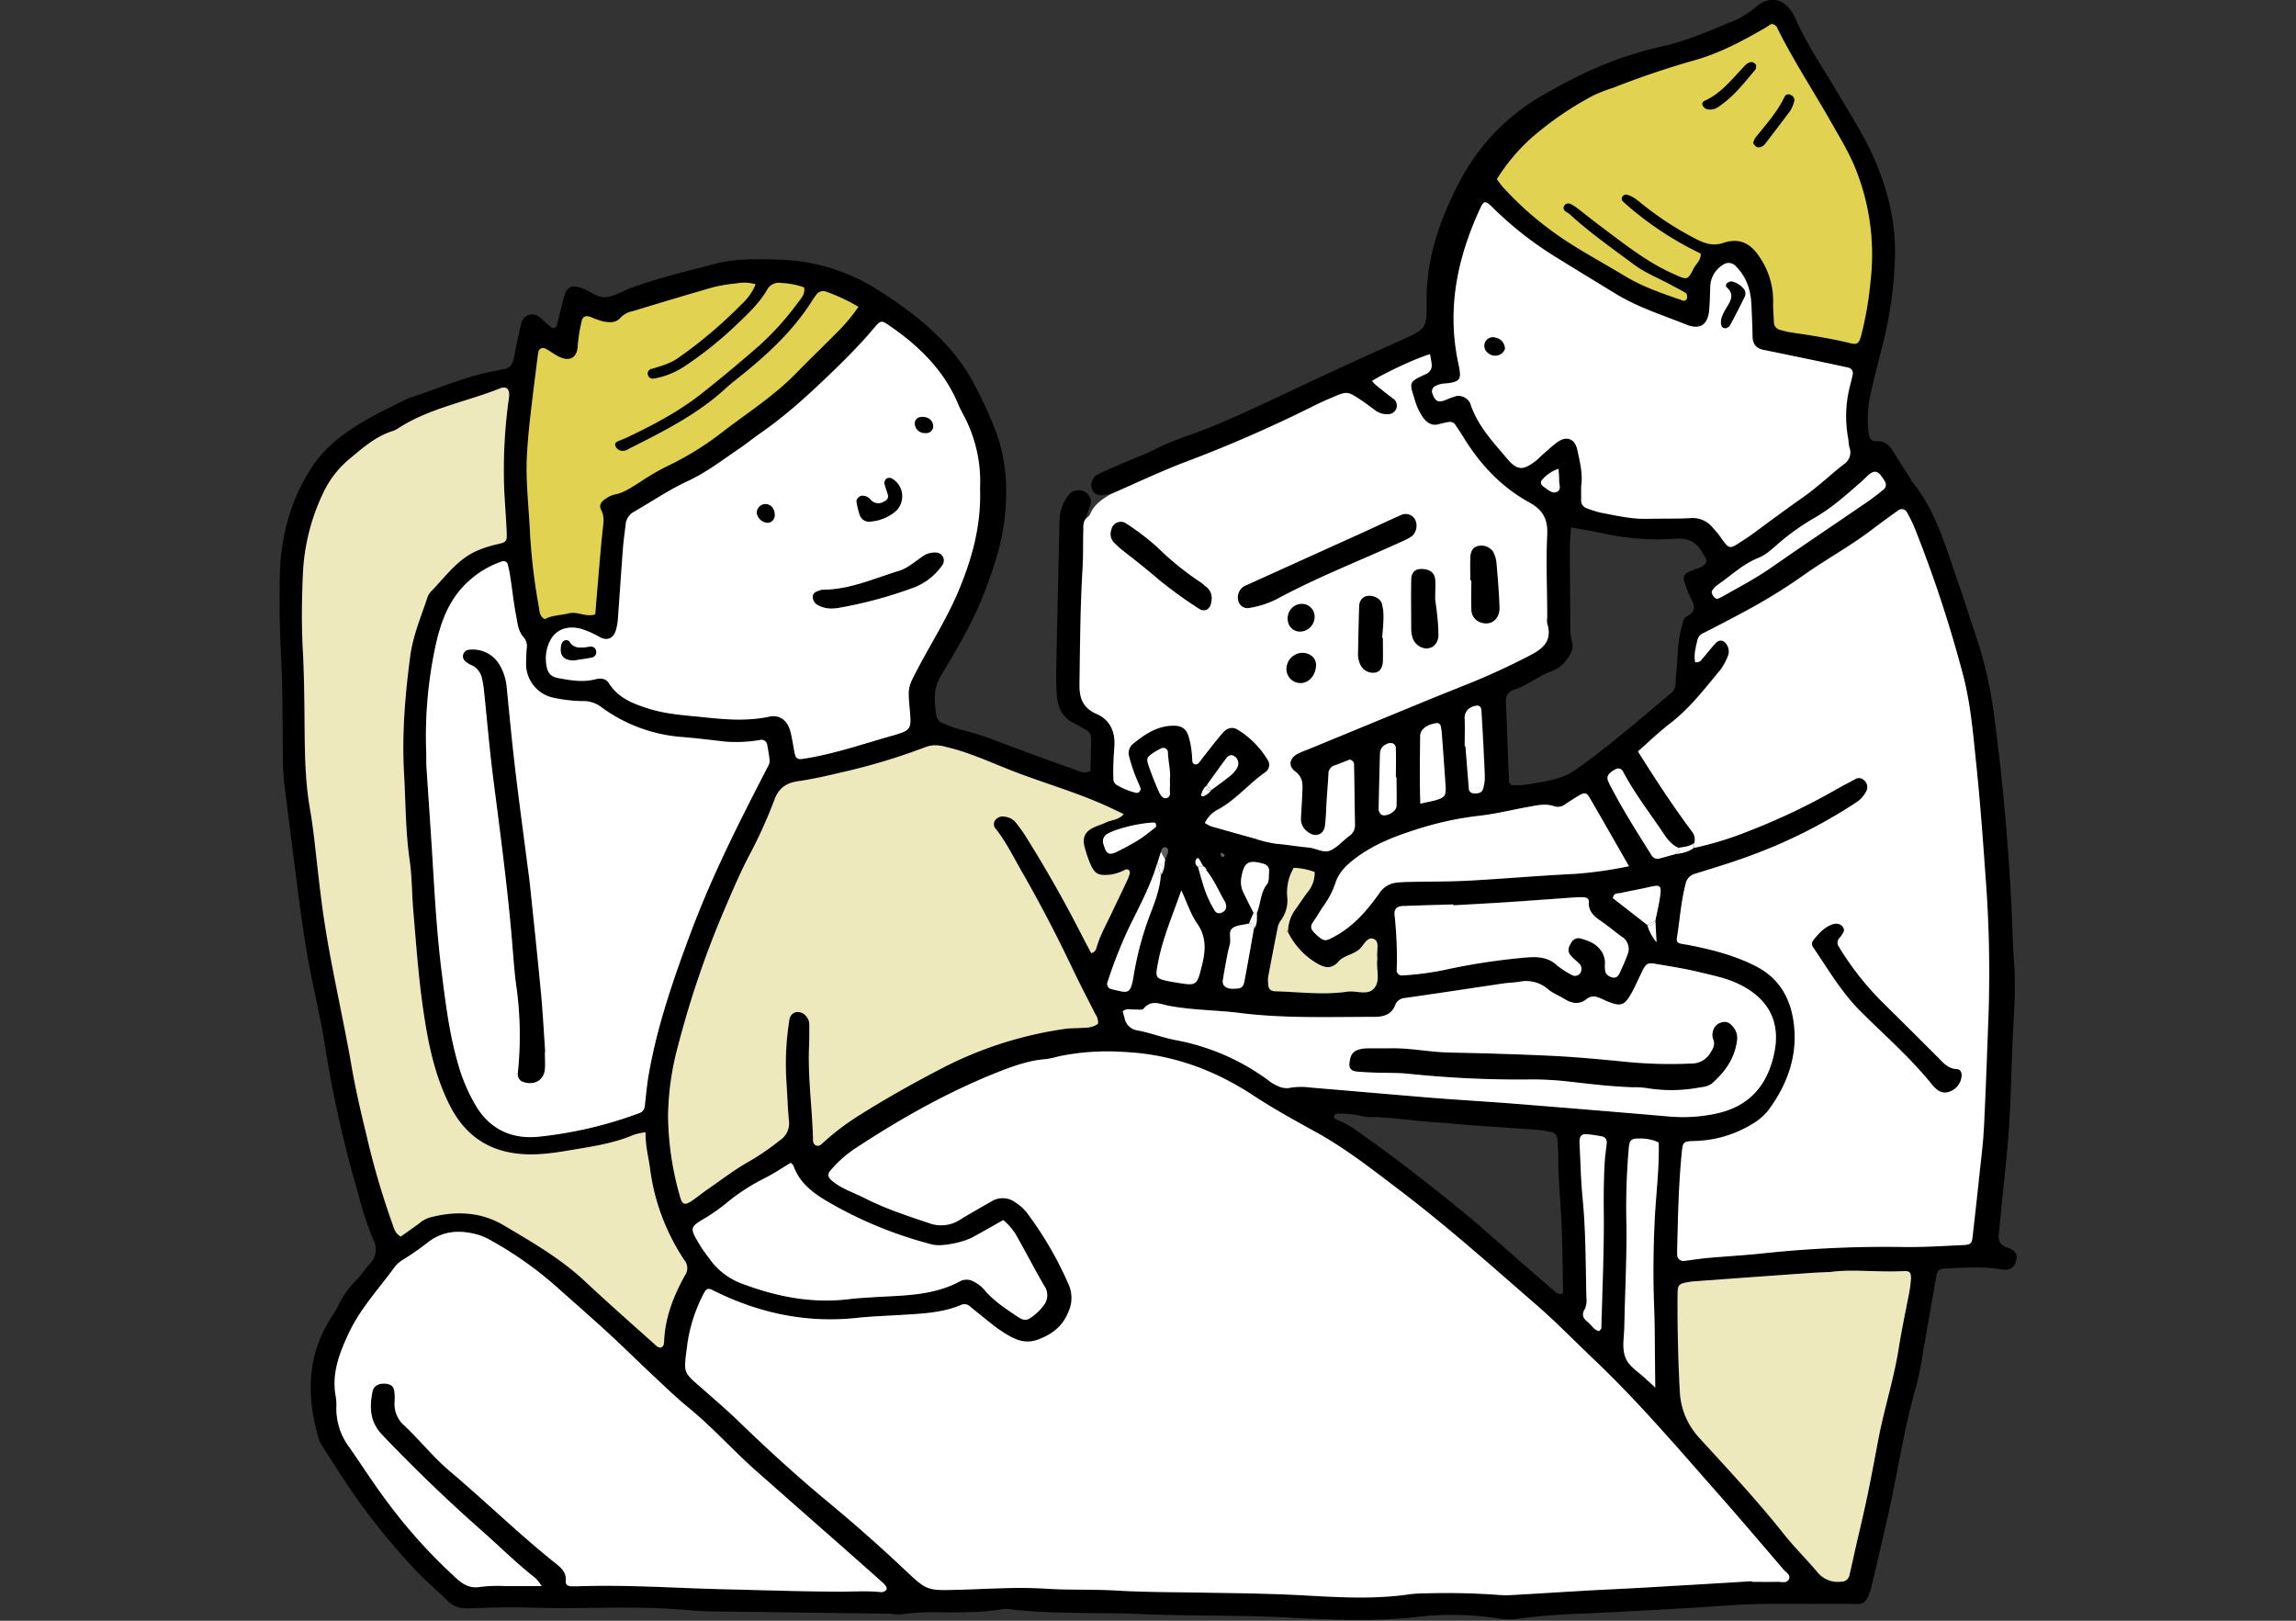 <svg xmlns="http://www.w3.org/2000/svg" id="_レイヤー_2" viewBox="0 0 680 480"><rect x="0" y="0" width="680" height="480" fill="#333333" stroke="none"/><defs><clipPath id="clippath"><path d="M0 0h680v480H0z" style="fill:none;stroke-width:0"/></clipPath><style>.cls-1,.cls-3,.cls-4,.cls-5,.cls-6{stroke-width:0}.cls-3{fill:#e1d252}.cls-4{fill:#fff}.cls-5{fill:#636363}.cls-6{fill:#eee9bd}</style></defs><g id="_レイヤー_1-2"><g id="_レイヤー_2-2" style="clip-path:url(#clippath)"><path d="m381.45 276.11-.46-.72c.03.3.2.57.46.72Z" class="cls-1"/><path d="M594.68 369.56c-2.28-.77-3-2-2.7-4.18.19-1.51.3-3 .45-4.56.87-8.91 1.92-17.81 2.54-26.73.6-8.56.71-17.15 1.09-25.72.34-7.61 1-15.22.48-22.83-.5-6.85-.6-13.71-1-20.55-.92-17.15-2.49-34.24-4.71-51.26a127.79 127.79 0 0 0-5.69-25.63c-1.81-5.22-3.39-10.53-5.24-15.74-3.68-10.37-6.51-21.15-13.75-29.89-.12-.14-.12-.37-.22-.53-1.74-2.73-3.5-5.43-5.21-8.18-1.18-1.89-2.6-3.28-5-3.1-1.45.1-2.05-.84-2.21-2.08-.5-3.41-.45-6.87.16-10.26 1-4.85 2.24-9.64 3.46-14.44 2.6-9.58 3.98-19.45 4.12-29.37 0-10.11-2.58-19.67-6.7-28.74-2.68-5.88-6.24-11.36-9.51-17-4.61-7.9-9.91-15.41-13.55-23.86-.24-.52-.53-1.01-.86-1.47-2.61-3.91-6.5-4.6-10.17-1.73a26.571 26.571 0 0 1-6.18 4.1C506.7 9 499.22 12.32 491.13 14c-2.79.58-5.52 1.46-8.25 2.3-8.95 2.76-17.23 6.94-25.37 11.55-10.74 6-19.5 14.99-25.2 25.89-5.77 11-9.91 22.65-9.79 35.48.09 8.31-.27 8.26-7.87 11.68-9.55 4.3-19.1 8.61-28.57 13.09-9 4.24-17.89 8.52-27.06 12.32-5.45 2.26-11.16 3.84-16.46 6.52-3.73 1.89-7.69 3.34-11.53 5-2.09.91-4.21 1.8-6.23 2.86-1.3.87-1.88 2.5-1.43 4 .4 1.35 1.75 2.18 3.13 1.93.75-.08 1.51-.19 2.26-.29 7.32-3.18 14.54-6.62 22-9.49 12.84-4.82 25.43-10.3 37.71-16.42 2-1 4.13-2 6.24-2.86 4.26-1.83 4.39-1.81 8.35.82 1.42 1 2.77 2 4.16 3 1.06.82 2.39 1.25 3.73 1.19 1.19.08 2.28-.67 2.64-1.8.34-1.13-.14-2.35-1.16-2.95-1.69-1.24-3.31-2.57-4.94-3.89-.41-.38-.79-.78-1.15-1.2 3.64-2.36 13.75-7 17.17-7.91.17.93.36 1.85.48 2.77.21 1.37-.61 2.69-1.93 3.11-4.76 2.27-4.75 2.3-3.21 7.08.53 2.04 1.4 3.97 2.57 5.71 1.24 1.65 2.73 2.61 4.91 1.93.92-.26 1.85-.46 2.8-.59.77-.13 1.54.23 1.93.91.73 1.11 1.5 2.21 2.19 3.35 4.94 8.13 11.28 15 19.64 19.55 4.05 2.22 5.52 4.91 5.32 9.52-.36 8.18 0 16.39 0 24.59-.08.57-.08 1.14 0 1.71 1.42 4.66-.62 7.12-4.75 9.28-6.24 3.27-12.63 6.21-19.17 8.83-3.89 1.56-7.79 3.1-11.66 4.69-11.62 4.77-23.23 9.55-34.84 14.35-1.06.43-2.14.83-3.17 1.31-2.56 1.19-3.32 3.67-1.07 5.36s2.25 3.72 2.15 6c-.11 2.66-.29 5.32-.43 8-.04 1.56.72 3.03 2 3.91 2.16 1.77 4.75 1 5.12-1.76.33-2.45.33-4.94.5-7.42.17-2.66.4-5.32.54-8a2.57 2.57 0 0 1 1.91-2.51c1.59-.56 3.15-1.22 4.39-1.7 1.42.43 1.26 1.32 1.28 2 .12 5.72.18 11.43.27 17.15a3.82 3.82 0 0 1-1.64 3.43c-1.84 1.35-3.41 3.16-5.39 4.2-2.16 1.13-4.41-.54-6.66-.74-3.23-.27-6.42-.86-9.65-1.12-2.07-.29-4.11-.78-6.09-1.46-4.4-1.22-8.79-2.44-13.17-3.7-.65-.27-1.28-.61-1.86-1a8.988 8.988 0 0 1 4.14-4.1c5.23-2.91 9-7.6 13.89-11 1.14-.87 1.37-2.48.53-3.64-2.18-3.6-5.19-6.64-8.78-8.84-1.55-1-3.16-.6-4.58 1-1.87 2.16-3.59 4.45-5.37 6.68-.6.75-1.14 1.55-1.77 2.25-.27.25-.64.36-1 .31a1.08 1.08 0 0 1-.73-.68c-.15-1.12-.11-2.28-.28-3.4-.18-1.51-.5-3-.95-4.45-.76-2.15-2.11-3-4.38-2.93-4.91 0-8.67 2.62-12.23 5.57-.99.97-1.33 2.42-.88 3.73.42 1.66.94 3.3 1.55 4.9.52 1.43 1.19 2.8 1.74 4.22a1.156 1.156 0 0 1-1.21 1.48c-2.03-.48-3.98-1.27-5.78-2.34a2.022 2.022 0 0 1-1-1.9c-.06-1.52 0-3.05 0-4.57.06-1.71.19-3.43.3-5.14.27-4.25-1.45-7.75-5.21-9.39-4.26-1.86-5.2-4.76-5.14-9 .16-11.24.22-22.48.88-33.71.22-3.81.14-7.63.25-11.44 0-1.31-.15-2.7.83-3.82.42-1.26.83-2.52 1.27-3.76.35-.91.2-1.93-.38-2.7a3.678 3.678 0 0 0-5.87-.48 12.51 12.51 0 0 0-2.88 7.89c-.29 15.24-.7 30.48-1 45.72 0 1.9.1 3.81.21 5.72.22 3.91 1.77 7 5.51 8.66 1 .47 2 1.12 3 1.67a3 3 0 0 1 1.67 2.78c-.05 3.23-.14 6.46-.22 9.53-2.15.91-3.73-.15-5.27-.69-7.19-2.51-14.33-5.16-21.47-7.84-3.7-1.5-7.51-2.73-11.39-3.69-1.84-.5-3.64-1.14-5.39-1.89a3.002 3.002 0 0 1-2.14-2.46c-.56-3.93-1-7.61 1.29-11.51 4.54-7.69 9.22-15.34 12.52-23.73 3-7.65 5.63-15.32 6.5-23.59.89-8.5.41-16.8-2.52-24.8-1.88-4.99-4.1-9.85-6.64-14.55-1.77-3.38-3.9-6.55-6.36-9.46-6.49-7.62-14.41-13.58-22.89-18.81a57.294 57.294 0 0 0-28.75-8.47c-6.3-.19-12.68-.33-18.79 1.27-8.28 2.18-16.65 4.13-24.7 7.1-2.5.92-4.91 2.48-7.46 2.74s-4.88-1.9-7.39-2.74c-2.89-1-4.24-.27-5.08 2.7-.77 2.75-1.34 5.56-2.08 8.32-.11.58-.67.96-1.25.85-.2-.04-.39-.14-.54-.28-1.22-.9-2.25-2.06-3.47-3a3.308 3.308 0 0 0-4.65.53c-.34.43-.57.93-.67 1.47-.82 3.33-1.49 6.7-2.14 10.06-.36 1.86-1.12 3.21-3.2 3.44-.76.08-1.49.34-2.24.47-8.5 1.52-16.36 5-24.5 7.68-.55.14-1.1.33-1.62.56-3.74 1.89-7.53 3.68-11.18 5.72-6.7 3.76-13 8.2-17.21 14.74-6.4 9.83-9.21 20.84-9.42 32.5-.14 8 0 16 .42 24 .53 10.08.37 20.19.53 30.29 0 1.91.09 3.81.28 5.71 1.42 11.54 2.88 23.07 4.37 34.6 1.07 8.31 2.32 16.6 4 24.82 1.29 6.15 2.69 12.29 3.67 18.49 2.39 15.25 5.77 30.33 10.11 45.15 1.13 4.43 2.57 8.78 4.32 13 1.31 2.44.84 5.44-1.14 7.37-1.4 1.55-2.55 3.34-4 4.81a26.873 26.873 0 0 0-5.24 7.44c-.76 1.56-1.75 2.92-2.63 4.38-6.71 11-6.66 22.73-3.25 34.72.28.92.69 1.79 1.22 2.58 3.09 4.81 6.15 9.64 9.38 14.35 5.27 7.47 11.03 14.58 17.24 21.29 3.34 3.69 7.14 6.87 10.71 10.31 1.74 1.68 3.82 2.1 6.29 2 6.08-.27 12.19-.38 18.28-.22 3.81.1 7.62.17 11.43.14 11.82-.09 23.64-.47 35.45.65 4.72.45 9.51.35 14.26.42 14.67.21 29.35.4 44.05.58 1.7 0 3.45.42 5.09.12 3.4-.46 6.84-.63 10.27-.51 6.11 0 12.22.15 18.28-.84.94-.15 1.9-.18 2.85-.06 12.91 1.5 25.9.86 38.84 1.41 14.65.63 29.35.28 44 1.05 12.57.66 25.07 1.23 37.68-.19 7.98-.95 16.06-.8 24 .43 1.88.34 3.8.39 5.7.14 6.79-.9 13.62-1.43 20.46-1.61 14.27-.68 28.54-1.44 42.8-2.42 9.31-.64 18.67-.34 28-.42 3.24 0 6.49 0 9.73.06 1.18.03 2.26-.67 2.71-1.76.52-1.02.93-2.09 1.21-3.19 1.63-6.86 3.22-13.73 4.78-20.6 3-13 4.8-26.25 8.55-39.09a98.88 98.88 0 0 0 2-10.09c1.3-7.32 2.56-14.64 3.86-22 .39-2.19.76-2.57 3-2.66 5.15-.21 10.3-.6 15.44.14.75.15 1.51.22 2.27.22 1.38-.01 2.58-.97 2.89-2.32.59-1.91.17-3.31-2.33-4.15Zm-36.46-227a1.8 1.8 0 0 1-.47 2.5h-.01c-1.62 1.32-3.28 2.6-5 3.78-9.4 6.44-18.88 12.79-28.24 19.31-4.54 3.16-9.42 5.71-14.22 8.43-.63.36-1.32.63-1.59.76-1.06 0-2-1.77-1.63-2.33.38-.64.88-1.21 1.47-1.67 4.06-2.77 7.58-6.26 12.3-8.14 2.39-1 4.37-3 6.41-4.69 3.19-2.69 6.61-5.09 10.22-7.18 4.63-2.65 8.66-6.18 12.68-9.68.86-.76 1.72-1.51 2.53-2.32 2.44-2.41 3.58-2.22 5.55 1.22Zm-105-101.38A96.795 96.795 0 0 1 472 28.24c1.89-.87 3.83-1.62 5.81-2.24 7.99-3.13 16.13-5.85 24.39-8.15 7.15-2 13.75-5.57 20.21-9.28.82-.47 1.6-1 2.15-1.36.88-.03 1.67.55 1.91 1.4 4.77 9.57 10.65 18.51 15.92 27.8 2.54 4.48 5.24 8.88 7.16 13.67A67.958 67.958 0 0 1 554 83.16c-.48 5.51-1.41 10.98-2.78 16.34-.62 2.23-1.13 2.67-3.08 2.19-5.93-1.46-12-2.38-18-3.27-.94-.14-1.86-.43-2.78-.66a2.368 2.368 0 0 1-1.94-2.47c-.08-1.9-.28-3.81-.22-5.7.09-4.8-1.33-9.52-4.06-13.47-2.68-4.14-6-5.72-10.71-4.16-2.93 1-5.26.24-7.65-.93a93.317 93.317 0 0 1-16.31-10.54c-1.35-1.05-2.6-2.26-4.31-2.74a1.31 1.31 0 0 0-1.55.37c-.39.44-.37 1.11.05 1.53 1.26 1.15 2.54 2.29 3.89 3.35a97.64 97.64 0 0 0 19.11 12.11c.1 2-1.34 3-2 4.27-1.9 3.7-1.91 3.56-5.79 1.86-8-3.48-14.65-8.87-21.52-14-2.45-1.82-4.81-3.74-7.23-5.6-.6-.46-1.25-.86-1.92-1.21-.7-.4-1.59-.16-1.99.54v.01c-.3.52-.15 1.18.34 1.53.4.39 1 .61 1.39 1 5.92 5.4 12.46 10 18.88 14.78 3.4 2.53 7.33 4.07 11 6.07 1.5.82 3 1.55 4.49 2.46.32.2.41 1.06.29 1.54-.11.49-.6.8-1.09.69a.904.904 0 0 1-.21-.08c-5.94-2-11.86-4-17.31-7.37-7.31-4.46-14.95-8.41-21.84-13.55a96.312 96.312 0 0 1-14-12.61c-.63-.69-1.15-1.48-1.83-2.37 2.74-4.39 6.05-8.39 9.86-11.89h.05Zm1.6 95.38c-3.62 2.79-5.38 2.78-8.28-.62-4.3-5-8.93-9.89-11-16.43a3.905 3.905 0 0 0-4.16-2.22c-1.09.33-2.16.73-3.21 1.19-2.15.81-3 .4-3.79-1.79-.43-.84-.11-1.87.73-2.31.05-.02.09-.05.14-.06.66-.36 1.38-.59 2.12-.69 5.76-.43 5.61-1.29 4.52-6.54-3.31-16-.09-31 6.63-45.48 1-2.12 1.5-2.22 3.27-.5 5.41 5.38 11.38 10.16 17.81 14.26 6.3 3.93 12.64 7.78 19 11.65 6.55 4 13.86 6.29 20.92 9.13 4.17 1.68 6.46 0 6.81-4.56.18-2.28.2-4.57.3-6.85a7.755 7.755 0 0 1 3.61-6.19c1.23-1 3.04-.81 4.04.42.01.01.02.03.03.04 3.11 3.17 4.33 7.08 4.49 11.41.12 3 .27 6.09.32 9.14 0 2.22 1 3.6 3.18 4.06 4.85.99 9.69 1.99 14.54 3 3.54.74 7.08 1.48 10.61 2.26.91.15 1.52 1.02 1.37 1.93-.01.08-.03.16-.06.23-.24 1.31-.63 2.59-.92 3.89a35.557 35.557 0 0 0-.42 14.74c.19.93.14 1.92.4 2.83.7 1.85.02 3.94-1.65 5-4 3.17-7.76 6.79-12 9.72-4.85 3.38-9.59 6.9-14.33 10.42-1.07.79-2.17 1.55-3.29 2.27-4.33 2.78-4.09 3.18-7.08-1.09-.66-.93-1.45-1.77-2.2-2.63a7.57 7.57 0 0 0-6.56-2.72c-4.18.24-8.38.1-12.57.2-4.82.12-9.46-1-14.13-1.86-1.3-.32-2.57-.72-3.81-1.21a2.448 2.448 0 0 1-1.82-2.56v-4c.58-3.71-.38-7.24-1.13-10.77-.72-3.35-3.17-4.26-5.94-2.29-1.39 1-2.65 2.18-3.94 3.3-.92.72-1.7 1.59-2.6 2.28h.05Zm2.62 7.76c-1.27-.84-1.35-1.7-.24-2.68a10.9 10.9 0 0 1 4.4-2.78c.13 1.12.2 2.24.21 3.36-.06 1.22.81 2.92-.8 3.51-1.34.48-2.52-.68-3.62-1.41h.05Zm-8.89 59.93c4-1.41 7.25-4.16 11.25-5.56a9.595 9.595 0 0 0 4.38-3.58c1.14-1.6 2-3.19 1.31-5.3a14.17 14.17 0 0 1-.4-4c-.08-7.81-.13-15.63-.16-23.45 0-1.89.21-3.78.36-6.18 3.72.7 6.91 1.22 10.05 1.92 6.9 1.47 13.97 1.96 21 1.43 3.8-.23 6.18 1.07 7.88 4.21.18.33.44.62.64.95.87 1.44.62 2.38-1 3.2-1 .51-2.12.81-3.17 1.24-2 .81-2.36 1.61-1.7 3.49.5 1.64 1.14 3.24 1.89 4.78 1.2 2.22 1.22 3.91-1.3 5.16-1.14.56-1.13 1.85-1.46 2.95-1.35 4.44-1.14 9.05-1.66 13.59-.13 1.13-.18 2.28-.21 3.42a3.764 3.764 0 0 1-1.51 2.91c-9.21 7.71-18.25 15.61-28.09 22.54-3.79 2.67-8 3.31-12.34 4-2.22.51-4.5.69-6.77.52-.23-.36-.61-.67-.62-1-.32-7.81-.56-15.61-.92-23.42-.25-1.72.82-3.36 2.5-3.82h.05Zm-12 4.91c1.43-.49 2.24-.15 2.32 1.3.37 6.42.73 12.85 1 19.28.04 1.32-.14 2.64-.53 3.9-.4 1.3-1.66 1.35-2.84 1.28-.79-.05-1.39-.72-1.36-1.51-.37-4.15-.7-8.3-1-12.45H434c0-2.65.07-5.3 0-7.95-.24-1.72.81-3.36 2.48-3.85h.07ZM420.61 218c0-2.05 2.08-3.48 4.91-3.85.6-.03 1.12.4 1.2 1 .12.55.21 1.12.26 1.68.4 5.33.78 10.64 1.15 15.93.19 2.76-.24 3.43-2.73 4.2-1.25.38-2.55.59-4.74 1.08-.27-7.12-.12-13.57-.05-20.04Zm-11.9 5.07c.04-1.16.74-2.2 1.81-2.66 1.47-.79 2.83-.28 2.88 1.26.09 2.84 0 5.69 0 8.53h.2c0 2.84.06 5.69 0 8.53-.05 1.53-2.69 3.11-4.25 2.63-.33-.15-.6-.41-.76-.73-.19-.33-.28-.7-.28-1.08.11-5.47.25-10.96.4-16.46v-.02Zm-13.17 38.35c1-3.3 3.7-5.67 6.5-7.72 5.16-3.74 11-6 17-7.93a96.819 96.819 0 0 1 18.96-4.16c4.9-.53 9.72-1.76 14.59-2.63 2.61-.46 5.22-1.13 7.89-.14 1.12.3 2.32.02 3.2-.74 1.28-.83 2.55-1.66 3.87-2.44 1.75-1 2.36-1 3.26.59 3.81 6.56 7.56 13.15 11.66 20.29-5.23 1.1-10.54 1.86-15.87 2.26-10.45.53-20.88 1.45-31.33 2-5.88.32-11.79.26-17.69.39-1.34 0-2.67.08-4 .22-2.09.23-3.96 1.4-5.08 3.17-3.64 5.14-7.79 9.86-13.49 12.91-2.33 1.25-2.78 1.3-4.5-.09-.44-.37-.86-.76-1.25-1.17-.89-.88-1.29-1.81-.46-3 1.07-1.56 2-3.22 3.1-4.79a25.92 25.92 0 0 0 3.64-7v-.02ZM489.88 386c.3 7.94.25 15.9.37 25-1.5-1.38-2.07-1.88-2.61-2.4-2.06-2-4.83-3.61-6-6-1.39-2.83-.62-6.36-.55-9.6.2-10.85.85-21.72.58-32.56-.09-6.85.16-13.7.76-20.53.17-2.12.79-2.72 2.84-2.65 2.07-.12 4.13.28 6 1.16.22 7.79-.83 15.72-1.2 23.67s-.49 15.91-.19 23.91ZM449 326.86c-8.55-.68-17.12-1.16-25.67-1.84-11.79-.94-23.56-2-35.34-3-1.89-.26-3.81-.24-5.69.05-2.14.47-3.72-.31-5.38-1.26-.49-.31-.96-.64-1.41-1A66.747 66.747 0 0 0 347.92 308c-3.73-.74-7.33-2.12-11.06-2.83a4.505 4.505 0 0 1-3.83-3.58c-.21-.71-.39-1.43-.57-2.06 1.15-1 2.32-.49 3.43-.54.95 0 2.35.25 2.75-.25 2.25-2.79 4.92-1.37 7.38-.89 7 1.35 14 1.26 21 2.14 13.28 1.68 26.65 1.18 40 1.17 2.72 0 5-.68 6.07-3.31.4-1.27 1.54-2.17 2.87-2.27 9.81-1.39 19.6-2.9 29.4-4.34 1.51-.22 3.05-.23 4.55-.47 3.02-.64 6.18.17 8.51 2.2 1.42 1.22 3.3 1.89 4.91 2.91 2.14 1.35 4.44 1.68 6.4.09 1.74-1.4 3.14-.8 4.72-.09.52.24 1 .5 1.56.71 4.07 1.58 5.05 1.26 7.27-2.7 1.12-2 2-4.11 3-6.16 1.13-2.31 1.59-2.68 3.9-2.29 4.51.76 9 1.47 13.47 2.56 3.85.95 7.75 1.7 11.42 3.51 10.42 5.13 11.93 13.14 10.3 20.62-2 9.41-7.38 15.42-16.69 17.57a46.465 46.465 0 0 1-14.21.93c-15.15-1.28-30.3-2.54-45.47-3.77Zm20.92 57.42c-.24-9.71-.16-19.42-1.1-29.11-.55-5.68-.67-11.4-.95-17.11-.07-1.46.64-2.27 2-2.17 1.51.12 3 .37 4.51.64.96.11 1.65.97 1.55 1.93 0 .04-.01.08-.02.12-.17 1.89-.48 3.78-.59 5.67-.3 4.94-.33 9.86-.27 14.82.11 11.41-.42 22.84-.72 34.26 0 .28-.39.55-.65.9-1.57-.34-2.26-1.84-3.4-2.74-1.34-1.06-1.89-2.14-.76-3.87.42-1.06.55-2.21.36-3.34h.04Zm-6.99-2.28c0 .52 0 1.27-.76 1.25-.53-.03-1.04-.24-1.45-.58-3.19-2.72-6.34-5.47-9.5-8.21-6.46-5.61-12.77-11.39-19.42-16.77-10.05-8.13-20.26-16.06-30.88-23.44-1.12-.73-2.27-1.39-3.46-2-.68-.24-1.35-.53-2-.86a.998.998 0 0 1-.38-.88c.06-.26.44-.52.74-.62.35-.1.73-.12 1.09-.07 2.59.02 5.16.35 7.67 1 7.06-.08 14 1.19 21 1.6 3.42.21 6.82.59 10.23.84 6.64.48 13.28.9 19.92 1.39 1.13.08 2.25.36 3.37.55a2.32 2.32 0 0 1 2.16 2.25c.12 1.89.26 3.8.25 5.69 0 5 .42 9.88.72 14.82.55 8.09.53 16.09.7 24.04Zm-133.76-89a1.576 1.576 0 0 1-1.11-2.24c1.76-5.41 3.85-10.7 6.27-15.85 3.07-6.31 6.43-12.48 8.44-19.25l1.08-3.37c.17-.81.64-1.55 1.49-1.25s.59 1.24.4 1.94c-.18.53-.4 1.05-.66 1.55-.22 1.6-.16 3.29-1.25 4.66-.26 4-1.68 7.8-3.1 11.48a93.807 93.807 0 0 0-5 18.64c-.98 5.63-1.89 4.69-6.56 3.69Zm144.48-12.08c-1.54-1.71-3.4-2.28-5.38-2.88-1.14-.38-2.38.14-2.9 1.22-.72 1.17-1.26 2.45-.21 3.69.72.86 1.64 1.56 2.44 2.36.92.73 1.1 2.06.4 3-.92 1.09-2 .87-3 .2a24.08 24.08 0 0 1-3.8-2.52c-2.63-2.48-5.78-2.64-9.06-2.36-7.78.65-15.5 1.77-23.14 3.37-4.46.97-9 1.57-13.56 1.81a1.536 1.536 0 0 1-1.78-1.7c.16-5.34-.05-10.69-.62-16-.25-1.92.55-2.78 2.55-2.85 5-.19 9.89-.31 14.84-.46v.26c5.11-.3 10.23-.56 15.34-.89 6.83-.45 13.65-1 20.48-1.44.94-.07 1.89-.09 2.84-.05.8 0 1.52.42 1.46 1.34-.18 2.66 1.35 4.16 3.34 5.52 2.2 1.5 4.23 3.24 6.4 4.79a4.284 4.284 0 0 1 1.65 5.5c-.66 1.78-1.43 3.52-2.24 5.24-.41.87-1 1.71-2.18 1.34s-2.08-.94-2.16-2.3c-.02-.38-.02-.76 0-1.14.2-1.87-.42-3.73-1.71-5.1v.05Zm18-15.46c-.33 2.44-.93 4.84-1.41 7.26.1 1.8.2 3.6.35 6.37a13.304 13.304 0 0 1-2.74-5.1L477.69 266c.26-1.69 1.44-1.34 2.24-1.52 2.79-.63 5.6-1.11 8.38-1.75 3.42-.73 3.81-.57 3.37 2.68l-.03.05Zm-113.16 8.82c.18-.54.43-1.06.75-1.53 1.49-1.97 2.21-4.42 2-6.88-.32-3.06.34-6.14 1.89-8.8 2.12.07 4.22.49 6.2 1.24.06 2.12-.65 4.2-2 5.84-1.27 1.65-2.4 3.42-3.61 5.11-1.5 1.98-2.3 4.41-2.27 6.9a22.17 22.17 0 0 0 8.42 9.12c2.27 1.31 4.35 2 6.57-.51 1.59-1.82 4.44-2 6.31-3.76 1.22-1.2 2.37-3.89 4.33-2.75 1.49.86.55 3.51.8 5.35.02.19.02.38 0 .57-.37 2.81.94 6.11-.78 8.37-1.91 2.53-5.36.78-8.1 1.19-7 1-14.08.09-21.12-.11-1.75 0-2.3-.73-2.32-2.51-.06-.57-.06-1.14 0-1.71.96-5.09 1.95-10.15 2.96-15.18l-.03.05Zm-14.29 5.5c.46-1.63-.6-3.79.84-4.85 1.25-.92 3.18-.92 4.81-1.33l1.39-3.21c-1-2-2.11-4-3.06-6.11a7.187 7.187 0 0 1-.55-4.43c.79-4.35 1.94-5.18 6.15-4.11 1.63.42 2.21 1.17 2.05 2.83-.11 1.13 0 2.56-.58 3.32-2 2.52-1.86 5.72-3 8.49-.07 1.63.25 3.33-.9 4.75-.94 5.22-1.86 10.45-2.83 15.67-.18.95-.65 1.9-1.75 2-1.48.11-3.1.4-4.29-.84-.31-.46-.44-1.02-.34-1.56.42-2.62.9-5.23 1.4-7.83.19-1.01.46-1.93.69-2.84l-.03.05Zm-2.37-27.15c.28.18.54.37.79.59 0 .45-.27.73-.65.54s-.39-.53-.54-.84c.02-.08.36-.37.43-.34l-.03.05Zm-5.95-17.69c.23-.93.76-1.75 1.5-2.35 1.88-2.61 3.74-5.23 5.66-7.81.57-.78 1.33-1.42 2.39-.86 1.21.68 1.65 2.2 1 3.43-.46.83-1.05 1.57-1.76 2.2-1.9 1.55-3.9 3-5.87 4.45l-1.13 1.14c-.37.32-.8.57-1.27.73-.6.04-.89-.35-.49-.98l-.03.05Zm-1.82 20c.12-.31.32-.58.58-.79.17.05.31.14.43.27.44.72.86 1.47 1.29 2.21.53.19.9.68.93 1.25l-.31-.42.31.42c2.27 2.8 3.63 6.14 5.44 9.22.17.33.29.69.35 1.06.21.96-.36 1.91-1.3 2.19-.69.39-1.56.18-2-.48-1.49-2.4-2.65-4.98-3.46-7.69-.58-1.78-1.05-3.6-1.56-5.41-.63-.41-.9-1.19-.67-1.9l-.03.07Zm-4.22 8.81c1.74 3.77 2.78 7.1 4.68 9.83 2.8 4 2.51 8 1.43 12.35-1.54 6.14-1.45 6.16-7.84 5.09-.38-.07-.76-.11-1.13-.18-5-1-4.91-1.09-4-5.89 1.41-7.2 4.29-13.77 6.89-21.27l-.03.07ZM341.49 223c.8-.52 1.64-.99 2.51-1.4.7-.31 1.51 0 1.82.7.08.19.12.39.12.59.09 2.84.86 5.64.56 7.6 0 1.48.05 2 0 2.61-.14 1.21.58 3-1.18 3.29-1.08.18-1.79-1.24-2.23-2.25-1.05-2.43-2.06-4.88-2.9-7.38-.76-2.12-.52-2.55 1.3-3.76Zm-.49 20.63c.3-.02.61-.02.91 0 .18.03.33.15.4.32.05.33.14.85 0 1-1.63 1.29-3.26 2.62-5 3.74-1.93 1.22-4 2.27-6 3.32-2.8 1.45-3.6 1.1-4.43-1.82a2.56 2.56 0 0 1 1.34-3.35c2.39-1.33 8.23-2.84 12.78-3.21Zm-60.49-22.39c6.9 1.64 13.28 4.68 19.85 7.21 9.07 3.49 18.45 6.14 27.31 10.17 1.72.78 3.42 1.61 5.19 2.45-1.52 1.78-3.63 1.66-5.32 2.49-1.36.66-2.88 1-4.19 1.79-2.07 1.17-2.73 3-2.11 5.33.43 1.66.97 3.29 1.62 4.88 1.41 3.34 2.52 3.83 6.25 3.41 1.5-.25 2.94-.75 4.28-1.48.34-.11.71-.05 1 .17.23.28.33.64.26 1-.2.73-.47 1.45-.81 2.13-1.46 3.11-3 6.19-4.42 9.3-1.62 3.44-3.53 6.76-4.6 10.45-.13.83-.75 1.5-1.57 1.71-.85-1.6-1.74-3.25-2.6-4.93a406.832 406.832 0 0 0-16.9-29.81c-.92-1.43-1.92-2.81-3-4.13a4.785 4.785 0 0 0-3-1.54 2.8 2.8 0 0 0-3 1.08 2 2 0 0 0 .29 2.6c3.06 3.93 5.24 8.39 7.7 12.68 5.41 9.43 10.41 19.06 15.08 28.88 2.12 4.47 4.43 8.86 6.67 13.29.58.81.84 1.8.74 2.79-1.54 1.19-3.44 1.16-5.32 1.25-1.52.07-3.06 0-4.56.27a114.178 114.178 0 0 0-35.78 11.37c-8.48 4.39-16.8 9-24.86 14.11a72.49 72.49 0 0 0-10.92 8.26c-.55.51-1.15 1.08-2 .79s-.93-1.22-.95-1.93c-.22-9.33-1.62-18.61-1.14-28 .1-1.91.07-3.82.05-5.72.04-.97-.3-1.91-.94-2.64a3.239 3.239 0 0 0-3-1.22 2.666 2.666 0 0 0-2 2.45 82.404 82.404 0 0 0-.84 18.23c.26 3.81.37 7.63.73 11.42.32 2.31-.72 4.6-2.68 5.87a74.312 74.312 0 0 1-8.89 6.14c-4.31 2.37-8.24 5.43-12.31 8.24-1.57 1.08-3 2.28-4.61 3.37-2.67 1.87-3.17 1.07-3.84-1.39a89.012 89.012 0 0 1-3.45-23.67c.11-7.05 1.11-14.06 3-20.86 3.54-13.65 8.1-27.02 13.62-40 2.48-5.76 4.94-11.54 7.9-17.11 2.65-5.07 4.99-10.29 7-15.65 1.34-3.51 3.57-4.95 7.14-5.44 4.34-.59 8.61-1.64 12.88-2.63a183.7 183.7 0 0 0 24.6-7.41c2.32-.87 4.25-.55 6.48-.02h-.03ZM246 356.38c9.44 5.38 19.56 9.48 30.09 12.17 2.59.68 8.83-.49 12.09-2.24 3-1.61 6-3.31 8.91-5 1.84 1.52 3.35 3.4 4.43 5.53 2.63 4.64 5.05 9.4 7.76 14a4.82 4.82 0 0 1-.26 5.8c-.8 1.06-1.73 2.02-2.77 2.84-2.12 1.71-2.89 1.8-5.12.3-3.31-2.22-6.69-4.42-9.33-7.46a10.17 10.17 0 0 0-3.51-2.83 4.201 4.201 0 0 0-3.87-.13c-8.19 4.5-17.24 4.23-26.14 4.81-2.28.15-4.57.27-6.83.55-10.86 1.33-21.27-.67-31.37-4.46a20.344 20.344 0 0 1-9.57-6.94c-1-1.39-2.1-2.73-3-4.19-3.49-5.75-3.39-5.65 1.82-8.73 2.1-1.3 4.1-2.75 6-4.32 3.39-2.77 7.08-5.16 11-7.12 2.71-1.34 5.24-3.07 7.83-4.62.31.34.69.57.8.89 1.96 5.46 6.35 8.47 11.04 11.15Zm17.13-260.14c9 6.12 16.54 13.48 20.74 23.77.36.88.82 1.72 1.26 2.56a41.752 41.752 0 0 1 5.06 22c.39 11.09-2.38 20.94-6.42 30.5-3.35 7.92-8 15.17-11.95 22.76-3 5.66-3 5.62-2.48 11.89s.61 6.47-5.48 8.2c-8.6 2.45-17.08 5.39-26 6.75-1.84.28-2.26 0-2.64-2-.25-1.31-.45-2.63-.71-3.94-.16-.94-.39-1.86-.67-2.77-1-2.94-3.15-4.38-6.16-3.75-6.27 1.32-12.48.87-18.77.21-5.69-.59-11.4-.88-16.9-2.61-4.58-1.44-9-3.14-11.71-7.5-.92-1.47-2.46-1.6-4.08-1.18-3.62.94-7.21.32-10.77-.33-2.35-.43-3.28-1.43-3.66-3.72-.3-1.69-.22-3.42.21-5.08 1.35-4.95 5-7.07 10-5.81 1.99.63 3.91 1.49 5.71 2.55 2.29 1.14 4 .17 4.72-2.37.25-.92.42-1.86.51-2.81.52-7 1-14.06 1.5-21.09.19-2.47.55-4.92.84-7.37.19-1.55 1.13-2.9 2.52-3.6 5.27-3.05 10.35-6.49 15.85-9.05s10.38-6.32 15.41-9.73c2-1.39 4-3 6-4.38 8.64-6 16.22-13.17 23.66-20.54 3.52-3.48 6.95-7 10.13-10.84 1.9-2.15 2.15-2.15 4.28-.72Zm-107.06 38.59c.2-3.61.52-7.23.93-10.82.73-6.44 1.54-12.86 2.37-19.28.19-1.48 1.16-2 2.39-1.31s2.24 1.46 3.42 2.09c3.34 1.8 5.75.68 5.93-3 .2-2.47.59-4.91 1.17-7.32.28-1.37 1.15-1.75 2.56-1.28 1.22.53 2.48.98 3.76 1.34 1.87.35 3.85.55 5.28-1.19.95-.95 2.17-1.58 3.49-1.81 8-2.43 16-4.86 24.07-7.15 2.23-.53 4.49-.9 6.77-1.1 1.85-.37 3.77-.27 5.58.28a16.64 16.64 0 0 1-4.2 5.92 133.56 133.56 0 0 1-18.76 15.88c-2.38 1.69-5.15 2.41-7.89 3.23-.76.16-1.24.9-1.09 1.65 0 .03.01.05.02.08.17.79.94 1.3 1.73 1.16 3.4-.57 6.62-1.89 9.46-3.84a111.52 111.52 0 0 0 15.14-12.18c3.3-3.17 6.68-6.3 9-10.3a3.926 3.926 0 0 1 4.26-2c2.28.09 4.54.53 6.69 1.3.37 2-.94 3.3-1.93 4.61a83.112 83.112 0 0 1-11.49 12.73c-5.47 4.76-11.04 9.4-16.71 13.91-6.75 5.36-14.34 9.38-22.1 13.07-1 .49-2.11.87-3.15 1.35-.5.22-.73.82-.51 1.32.02.05.05.1.08.14.26.49.67.88 1.17 1.12.92.31 1.94.15 2.72-.43 10-5.07 20.13-10.07 28.54-17.77 1.82-1.67 3.81-3.17 5.73-4.74 7.55-6.19 14.62-12.83 19.9-21.15.4-.65.83-1.28 1.3-1.89a2.48 2.48 0 0 1 3-1c3.32 1.18 6.51 2.67 9.54 4.47-1.64 2.4-3.48 4.65-5.5 6.73-4.27 4.34-8.68 8.55-12.93 12.91-6.43 6.62-14.17 11.56-21.43 17.12a90.345 90.345 0 0 1-17.49 10.78c-2.54 1.32-5 2.78-7.37 4.38-2.44 1.48-4.74 3.21-7.68 3.7-.91.27-1.76.7-2.52 1.26-1.3.76-2 1.89-1.26 3.33 1.09 2 .61 4.09.4 6.16-.23 2.28-.47 4.55-.66 6.83-.51 5.88-1 11.75-1.51 17.85-2.75 1-5.28-1-7.87-.28-2.38.63-4.94.52-7.07 1.73-1.56-.84-1.52-2.33-1.73-3.55-1.34-7.33-2.21-14.75-2.62-22.19-.39-7.61-1.34-15.21-.93-22.85Zm-3.2 47.63c.42 2.2.58 4.56 2.26 6.37.74.88 1.06 2.04.87 3.17-.11 1.33-.13 2.67-.17 4-.3 5.2 3.35 9.8 8.48 10.69 2.8.58 5.64.89 8.5.92 1.88-.02 3.71.58 5.21 1.71a46.044 46.044 0 0 0 24.36 8.95c4.18.32 8.34.87 12.51 1.34 3.43.26 6.87.09 10.26-.5a1.679 1.679 0 0 1 2.07 1.46c.3 1.49.55 3 .71 4.5.03.56-.09 1.13-.35 1.63-12.07 23.3-18.18 36.3-24.25 52.83-4.66 12.7-8.94 25.54-11.24 38.93-.52 3-.76 6.05-1.12 9.08-.07.97-.73 1.8-1.66 2.08-9.66 3.6-19.74 5.95-30 7-7.56.69-13.88-2.06-18.05-8.68a51.312 51.312 0 0 1-5.64-13.09c-2.56-8.83-3.66-17.9-4.8-27-1.38-11-2-22-2.69-33.06-.57-9.52-1.26-19-1.87-28.53-.06-1 0-1.9 0-3-.43-10.46.43-20.92 2.56-31.17 1.52-7.31 3.87-14.35 9.64-19.7 2.9-2.76 6.37-4.86 10.16-6.15.66-.28 1.42.03 1.7.69.03.08.06.16.08.25.33 1.29.59 2.59.78 3.91.56 3.83.97 7.63 1.69 11.37ZM108.5 336c-1.71-7-3.32-14.08-4.57-21.21-2.67-15.18-6.3-30.19-8.41-45.47-1-7.56-1.79-15.15-2.7-22.71-.27-2.27-.56-4.53-1-6.77-1.75-9.82-1.56-19.74-1.68-29.65-.08-6.29-.21-12.58-.5-18.86-.34-7.25-.23-14.49.1-21.73.4-8.22 2.44-16.27 6-23.68 1.8-3.81 4.4-7.18 7.64-9.88 3.94-3.27 7.81-6.77 12.87-8.36.55-.17 1.07-.42 1.55-.74 9.26-6 20.18-7.85 30.23-11.88 2.07-.83 3 .21 2.71 2.74-1.32 9.27-1.78 18.64-1.37 28 .21 4 .54 8 .7 12 .1 2.58-.1 2.84-2.75 3.4-1.85.42-3.67.98-5.43 1.7-6.14 2.41-9.74 7.7-14.08 12.15-.54.54-.96 1.19-1.22 1.91-1.91 5.78-4.31 11.36-5.12 17.52-1.53 11.56-2.48 23.14-1.81 34.77.48 8.55.43 17.14 1.66 25.66.71 4.89.63 9.89 1.07 14.83.84 9.49 1.47 19 2.81 28.43 1.42 10 3.31 19.95 7.92 29.12 4.36 8.66 11.14 13.67 21 14.53 6.2.54 12.17-.66 18.16-1.68 5.23-.88 10.5-1.88 15.44-4 1.13-.34 2.29-.59 3.46-.73-.07 4.07.9 7.38 1.33 10.77a63.54 63.54 0 0 0 10.15 27.07c1.1 1.3 1.17 3.18.17 4.56-3.43 6.2-6 12.76-6.17 20a1.74 1.74 0 0 1-.82 1.33c-.54.05-1.07-.13-1.46-.5-7.09-6.36-14.26-12.66-21.21-19.17-7.16-6.71-15.61-11.54-23.92-16.49-6.84-4.08-14.46-4.4-22.16-2.28-1.08.36-2.08.93-2.94 1.67-1.82 1.36-3.69 2.64-5.46 3.9-1.73-.93-2-2.52-2.53-3.92A236.9 236.9 0 0 1 108.5 336Zm153.33 135.31c-.34.16-.71.23-1.09.21-4-.43-8-.11-12-.13-11.43 0-22.87-.45-34.3-.71-14.49-.34-29-1.41-43.46-.88h-1.71c-1.09 0-1.87-.38-1.77-1.63.17-2.15-.95-3.5-2.55-4.78-11-8.81-21.15-18.66-31.91-27.78-4.81-4.08-8.7-9-13.24-13.3a8.44 8.44 0 0 1-3-7.12c.05-.76.05-1.52 0-2.28-.1-2.11-.74-2.88-2.55-3.09-2-.24-3.67.55-4 2.33-.91 4.61-.83 8.91 2.81 12.73 9.48 9.95 19.37 19.46 29.66 28.55 5.29 4.66 10.28 9.65 15.86 14 .65.72 1.25 1.49 1.78 2.31h-10.63c-2.48-.13-4.96-.05-7.42.22-3 .51-5-.53-7.16-2.46-7.47-6.8-14.27-14.3-20.31-22.4-4-5.32-7.61-10.93-11.4-16.41A19.033 19.033 0 0 1 99.57 417c.06-1.15 0-2.3-.18-3.43-1.26-6.75 1-12.7 3.83-18.66 3.44-7.37 9-13.23 13.65-19.68.71-.89 1.59-1.64 2.58-2.21 2.42-1.5 4.75-3.13 7-4.88 4.61-3.71 9.72-3.94 15.1-2.43 1.46.45 2.86 1.09 4.16 1.88a108.79 108.79 0 0 1 18.65 13.16c5.27 4.69 10.57 9.33 15.77 14.09 4.49 4.13 8.82 8.43 13.27 12.59 3.48 3.26 6.91 6.58 10.6 9.59 7 5.68 12.91 12.43 19.63 18.35L242.52 452c6.28 5.55 12.55 11.1 18.82 16.67.43.38.79.83 1.07 1.33.33.58-.02 1.05-.58 1.31Zm268-3.76c-.61 1.55-2.3.88-3.54.93-2.48.09-5 0-7.45 0v-.18c-10.84.67-21.68 1.31-32.53 1.93-5.32.3-10.66.53-16 .83-7.43.43-14.86.9-22.28 1.32-1.33.1-2.67.1-4 0-7.42-.55-14.87-.71-22.31-.47-1.34 0-2.67.07-4 .22-10.45 1.57-20.9 1-31.4.38-10.84-.6-21.73-.68-32.6-.86-7.62-.13-15.24-.11-22.87-.57-7-.42-14.12-.11-21.16-.56-8.78-.56-17.52.11-26.27.33-9 .23-9 .17-15.58-6-7.33-6.92-14.9-13.61-22.71-20.06-9-7.42-17.56-15.25-25.92-23.36-3.42-3.32-7-6.44-10.62-9.59-6.59-5.8-6.2-4.73-5.08-13.68a45.76 45.76 0 0 1 4.91-15.14c.74-1.46 1.32-1.55 2.68-.87 13.43 6.72 27.56 9.79 42.61 8.17 4.54-.49 9.11-.61 13.67-.91 5.89-.38 11.82-.62 17.36-3 .92-.34 1.95-.09 2.61.63 2.22 1.8 4.44 3.6 6.68 5.37.9.71 1.85 1.36 2.8 2 3.25 2.14 6.46 3.88 10.65 2.29s7.2-3.92 8.91-8.2c1.2-2.6 1.2-5.59 0-8.19-3.28-7.52-7.43-14.63-12.35-21.19-.94-1.19-2.08-2.2-3.37-3a6.255 6.255 0 0 0-7-.36c-3.14 1.8-6.3 3.58-9.39 5.47a10.218 10.218 0 0 1-9.22 1c-6.52-2.17-13-4.3-19.16-7.45-3.21-1.64-6.72-2.68-9.53-5.07-1.34-1.14-1.42-2-.24-3.32 2.13-2.45 4.59-4.6 7.3-6.39 13.43-8.8 27.37-16.66 42.33-22.58 4.43-1.76 8.93-3.34 13.76-3.72 1.32-.17 2.63-.44 3.91-.82a70.329 70.329 0 0 1 19.31-1.32c13.89.58 26.39 5.08 38 12.63 6.07 4 12.41 7.49 18.76 11 8.93 4.88 16.85 11.16 24.91 17.27 14.14 10.73 27.37 22.56 40.77 34.19 5.9 5.12 11.36 10.75 17 16.14 13.16 12.51 24.89 26.34 36.88 39.91 6.44 7.3 12.73 14.72 19.07 22.11.76.81 2.17 1.56 1.7 2.74Zm36.06-88.72c-.12 1.51-.32 3.02-.61 4.51-1 5.42-2.19 10.82-3.06 16.27-1.42 8.85-4.17 17.38-5.88 26.16-1.12 5.79-2.17 11.6-3.38 17.38-1.09 5.21-2.35 10.38-3.53 15.57-.59 2.6-1.15 5.2-1.75 7.8a2.399 2.399 0 0 1-2.46 1.94c-2.69.35-5.38-.73-7.07-2.86-3.18-3.79-6.75-7.27-9.82-11.14-7.82-9.86-16.4-19-24.89-28.32q-5.56-6.07-6-14c-.5-9.52-.72-19.05-.66-28.58 0-3 .32-3.3 3-3.78.56-.11 1.12-.19 1.69-.24 11.6-.85 23.19-1.69 34.78-2.51 1.52-.11 3-.15 5.9-.29 6.27-.88 13.89.15 21.5-.24 2-.13 2.35.33 2.24 2.33ZM589 300.71c-.42 11-.79 22.09-1.35 33.13-.24 4.75-.85 9.49-1.36 14.23-.64 6.05-1.34 12.1-2 18.15-.21 1.83-.55 2.33-2.51 2.42-6.28.29-12.57.71-18.85.57-13.91-.17-27.82.49-41.65 2-5.11.51-10.25.81-15.38 1.26-2.27.2-4.52.58-6.79.85-.99.25-1.99-.35-2.24-1.33-.04-.18-.06-.36-.05-.54-.03-.57-.03-1.14 0-1.71.23-9.53.41-19.07 1.36-28.56.3-3 .41-3.22 3.44-3.33 6.13-.08 12.13-1.81 17.36-5a17.23 17.23 0 0 0 4.78-4.05c5.93-8 9-16.88 7.44-26.8-1.07-6.78-4.37-12.39-10.88-15.81s-13.44-5.09-20.53-6.48c-.76-.08-1.5-.21-2.24-.4-.58-.14-.95-.7-.86-1.29.88-5.45 1.22-11 2.63-16.36a3.776 3.776 0 0 1 2.9-3c5.44-1.72 10.93-3.31 16.26-5.33 10.92-3.98 21.34-9.21 31.06-15.57a8.497 8.497 0 0 0 3.38-3.74c.46-1.1.12-2.37-.82-3.1a2.14 2.14 0 0 0-2.64-.2c-2 1.09-4.07 2.09-6 3.25-8.11 4.62-16.56 8.63-25.26 12a99.268 99.268 0 0 1-16.43 5.03c-1.69 1.43-3.77 1.72-5.84 2-1.47.4-2.92.83-4.4 1.21-.91.33-1.92-.04-2.41-.87-4.14-6.59-8.32-13.16-11.93-20.06-.37-.67-.71-1.36-1-2.06-.52-1.3.17-2.31 2.18-3.4.75-.46 1.74-.23 2.2.53.06.1.11.2.15.31 3.25 6 7.37 11.51 11.22 17.15 1.39 2 2.7 4.16 5.06 5.26 1.63-.24 3.29-.33 4.68-1.36.4-1.1.25-2.32-.41-3.29-5.73-7.61-10.94-15.59-16.2-24 3-2.68 6.19-5.73 9.64-8.38 5.82-4.48 10.18-10.27 14.81-15.82.89-1.24 1.63-2.58 2.18-4 .45-1.08.35-2.3-.26-3.3-.73-1.43-2.18-1.81-3.26-.67-1.31 1.38-2.46 2.91-3.72 4.34-.6.68-1.06 1.64-2.44 1.39-.46-2.25.19-4.42.69-6.62.23-.92.89-1.67 1.78-2 4.25-2.15 8.47-4.36 12.66-6.63 5.88-3.15 11.56-6.66 17-10.51 6.52-4.63 13.59-8.46 20-13.31 2.58-2 5.2-3.86 7.83-5.74a1.769 1.769 0 0 1 2.87.64c.84 1.5 1.58 3.04 2.24 4.63 5.57 13.99 10.29 28.3 14.14 42.86 2.35 8.66 3.08 17.65 4 26.56 1.14 11 2 22 2.77 33.05a371.35 371.35 0 0 1 1 41.8Z" class="cls-1"/><path d="M487.88 273.94c.53 1.88 1.46 3.62 2.74 5.1-.15-2.77-.25-4.57-.35-6.37-.59.8-.98 1.99-2.39 1.27Z" class="cls-4"/><path d="m490.27 272.67-2.39 1.27c1.41.72 1.8-.47 2.39-1.27Zm-146.44-13.53c1.09-1.37 1-3.06 1.25-4.66l-1.23-2.24-1.08 3.37c2.64.49 1.23 2.19 1.06 3.53Z" class="cls-4"/><path d="M342.77 255.61c.35 1.18.71 2.35 1.06 3.53.17-1.34 1.58-3.04-1.06-3.53Zm158.94-5.88c-1.39 1-3 1.12-4.68 1.36.78 1.3-.33 1.52-1.1 1.93 2.07-.31 4.15-.6 5.84-2-.39-.26-.52-.54-.41-.83s.23-.46.35-.46Z" class="cls-4"/><path d="M501.36 250.16c-.11.29 0 .57.41.83l-.06-1.26c-.12 0-.24.14-.35.43Zm-4.36.93-1.1 1.93c.8-.41 1.91-.63 1.1-1.93Zm-125.63 23.99c1.15-1.42.83-3.12.9-4.75-.33.84-.66.84-1 0l-1.39 3.21c1.12-.09 1.73.31 1.49 1.54Z" class="cls-4"/><path d="m369.88 273.55 1.49 1.53c.24-1.23-.37-1.63-1.49-1.53Zm2.39-3.22h-1c.34.84.67.84 1 0Z" class="cls-4"/><path d="M345.08 254.48c.26-.5.48-1.02.66-1.55.19-.7.44-1.65-.4-1.94s-1.32.44-1.49 1.25c2.22-.24 1.46 1.14 1.23 2.24Z" class="cls-5"/><path d="m343.85 252.24 1.23 2.24c.23-1.1.99-2.48-1.23-2.24Z" class="cls-5"/><path d="M354.8 256.7a1.002 1.002 0 0 1 1.59-.13c-.43-.74-.85-1.49-1.29-2.21a.929.929 0 0 0-.43-.27c-.26.21-.46.48-.58.79-.19.7.1 1.43.71 1.82Z" class="cls-4"/><path d="M356.39 256.57a.998.998 0 0 0-1.59.13l1.6-.12h-.01Z" class="cls-4"/><path d="M362.65 253.17a6.49 6.49 0 0 0-.79-.59c-.07 0-.41.26-.4.29.15.31.28.71.54.84s.64-.09.65-.54Z" class="cls-5"/><path d="M358.82 234c-1.25.31-1.69-.19-1.41-1.41-.74.6-1.27 1.42-1.5 2.35l1.78.2 1.13-1.14Z" class="cls-4"/><path d="m358.82 234-1.41-1.41c-.28 1.17.16 1.67 1.41 1.41Zm-2.4 1.82c.47-.16.9-.41 1.27-.73-.55.42-1.33.33-1.78-.2-.4.63-.11 1.02.51.93Z" class="cls-4"/><path d="m357.69 235.09-1.78-.2c.45.53 1.23.62 1.78.2Zm-1.29 21.49.61.81.31.42c-.03-.57-.4-1.06-.93-1.25v.02Zm0 0 .61.81-.61-.81Z" class="cls-4"/><path d="M356.4 256.58v-.01h-.01l.01.01z" class="cls-4"/><path d="m356.4 256.58-.01-.01v.01h.01z" class="cls-4"/><path d="M369.79 180.09c2.88-.43 5.68-1.31 8.28-2.62 12.21-6.6 25.15-11.59 37.73-17.36.87-.37 1.7-.83 2.46-1.39a4.191 4.191 0 0 0 .93-4.69 3.195 3.195 0 0 0-4.26-1.5c-.02.01-.05.02-.07.04-3.65 1.59-7.24 3.31-10.86 5l-34.72 15.71c-1.88.6-3 2.54-2.59 4.47a2.802 2.802 0 0 0 3.1 2.34Zm-36.54-16.45c3.46 2.68 6.87 5.41 10.2 8.27 3.7 2.99 7.55 5.78 11.55 8.35 1.71 1.17 3.33.32 3.72-1.76.05-.2.07-.41.08-.62.28-1.51-.29-3.05-1.49-4-.6-.47-1.15-1-1.78-1.43-4.6-3.06-8.9-6.56-12.83-10.45a73.469 73.469 0 0 0-9.07-6.93 2.842 2.842 0 0 0-4.48 1.78c-.48 1.28-.22 2.73.69 3.76 1.06 1.09 2.2 2.1 3.41 3.03ZM435.73 172c0 2.86-.09 5.72 0 8.57a4 4 0 0 0 2.86 3.87c3 1 5.61-1 5.49-4.55-.15-4.37-.52-8.74-.89-13.09a9.276 9.276 0 0 0-.94-3.25 4.194 4.194 0 0 0-4.46-1.83c-1.44.28-2.3 1.42-2.37 3.42-.08 2.29 0 4.58 0 6.86h.31Zm-17.73-.36c-.11 4.92 0 9.83 0 14.75.02.76.13 1.51.34 2.24a4.595 4.595 0 0 0 4.63 3.39c1.74-.14 3.14-1.8 3.17-4.06-.02-1.89-.14-3.78-.36-5.66-.2-2.06-.51-4.12-.6-4.87 0-2.84.11-4.36 0-5.86-.2-2-1.63-3.06-4-3.12-1.99-.05-3.18.98-3.18 3.19Zm-8.71 7.16c-.42-1.51-2.38-2.5-4.13-2.34-1.52.13-2.56 1.26-2.63 3.14-.16 4.54-.23 9.09-.33 13.63-.1 1.33.18 2.66.8 3.84.83 1.54 2.53 2.4 4.26 2.14 1.37-.21 2.24-1.43 2.3-3.46.07-2.27 0-4.54 0-6.81h-.21c.14-2.08.36-4.15.38-6.22.03-1.32-.11-2.64-.44-3.92Zm-23.92 14.56c-2.59.24-4.52 2.5-4.36 5.09a4.188 4.188 0 0 0 4.18 3.86c2.55 0 4.67-2.57 4.59-5.53-.06-2.08-2.01-3.59-4.41-3.42Zm-.25-6.3a4.422 4.422 0 0 0 4.25-4.46 3.798 3.798 0 0 0-3.82-3.78c-.09 0-.19 0-.28.01a4.3 4.3 0 0 0-3.9 4.65v.06c.07 2 1.74 3.58 3.74 3.52Zm194.4 129.54c-2.64-.12-4-1.93-5.59-3.52-5.67-5.65-11.33-11.28-17-16.9a86.116 86.116 0 0 1-12.25-15.75c-.61-.76-.58-1.85.07-2.58.49-.56.91-1.18 1.25-1.85.47-1-.52-2.37-2-2.47-.46.01-.91.08-1.35.21-2.41.88-4.06 2.75-5.61 4.67-.5.61-.53 1.49-.06 2.13 4.39 6.43 8.3 13.19 13.87 18.79C558 306.49 565.64 313.09 572 321c.58.77 1.27 1.44 2.05 2 .63.4 1.37.61 2.12.59a5.363 5.363 0 0 0 4.7-4.28c.33-1.39-.11-2.66-1.35-2.71ZM148.06 197.11a9.184 9.184 0 0 0-9.12-4.69c-.79.03-1.48.54-1.73 1.29-.28.73-.08 1.56.51 2.07.56.51 1.2.92 1.9 1.22 1.59.72 2.75 2.16 3.09 3.87.31 1.3.53 2.61.64 3.94.85 8.15 1.51 16.32 2.55 24.45 2.07 16.26 4.28 32.5 5.68 48.84.37 4.37.65 8.76 1.2 13.1 1.31 8.83 1.49 17.8.55 26.68-.16 1.2.61 2.32 1.78 2.61 3.21 1 5.93-.6 6.25-3.8.17-1.7 0-3.43 0-5.15h.1c-.4-5.71-.69-11.42-1.22-17.12-1-10.61-2.13-21.21-3.24-31.82-.27-2.65-.67-5.28-1-7.93-1.18-9.25-2.45-18.49-3.53-27.75-.91-7.76-1.64-15.55-2.39-23.33-.19-2.28-.88-4.49-2.02-6.48ZM273 164.93c-2.21 1.47-4.2 3.33-6.8 4.13-7.43 2.27-14.62 5.55-22.6 5.58-.38.04-.75.14-1.1.29-.91.3-1.78.65-1.82 1.85-.01.97.5 1.86 1.34 2.34 1.34.78 2.88 1.16 4.43 1.1.55-.02 1.1-.07 1.64-.14 7.69-1.33 15.24-3.36 22.56-6.08 3.41-1.31 6.34-3.61 8.42-6.61.78-1.04.57-2.51-.47-3.29-.38-.29-.84-.45-1.31-.47-1.54-.12-3.08.34-4.29 1.3Zm-15.34-10.43c2.87-.18 5.61-1.31 7.78-3.2a6.09 6.09 0 0 0 .03-8.6c-.42-.43-.91-.79-1.44-1.07-.5-.2-1.07-.16-1.53.13-.4.37-.61.91-.56 1.46.21 1.11.69 2.17 1 3.26s-.44 1.77-1.32 2.16c-1.21.68-2.73.45-3.67-.57a3.132 3.132 0 0 0-2.45-1.27c-.8-.11-2 .93-1.83 1.75.19 1.31.5 2.61.92 3.87a2.901 2.901 0 0 0 3.07 2.08Zm-82.76 37c-.75 0-1.5.21-2.26.26-1.56.1-2.86-.09-3.9-1.63-.72-1.07-2.2-.51-2.49.74-.73 3.12.63 4.82 3.87 4.72 1.61-.26 3.31-.49 5-.81.88-.07 1.54-.83 1.48-1.71 0-.1-.02-.19-.05-.29-.11-.81-.84-1.37-1.65-1.28Zm51.56-42.22a2.638 2.638 0 0 0-2.35 2.65 3.443 3.443 0 0 0 3.51 2.91c1.13-.2 1.93-1.21 1.89-2.35-.06-1.97-1.37-3.35-3.05-3.21Zm47.68-20.96c1.13.11 2.14-.73 2.24-1.86v-.14c0-1.79-1.5-3-3.53-2.79-1.02-.05-1.9.71-2 1.72a2.99 2.99 0 0 0 2.92 3.08c.12 0 .24 0 .36-.01Zm237.07-31.06c.24-.15.89-.33 1.11-.74 1.53-2.83 3-5.69 4.41-8.58.43-.9.21-1.97-.54-2.63-.9-1-2.09-1.68-3.41-1.94-.55.04-1.06.29-1.44.68-.2.3-.22.68-.06 1 2.42 2 1.4 3.92.11 6-.62.96-1.13 1.99-1.52 3.06-.21.72-.25 1.48-.11 2.21.08.48.46 1.01 1.45.94ZM443 100a2.61 2.61 0 0 0-3 1c-.7 1.19-.38 2.72.75 3.52a3.2 3.2 0 0 0 4.17 0c.34-.35.61-.75.81-1.19 0-1.62-1.14-3.01-2.73-3.33Zm62.52-67.68c1.3.3 2.68-.03 3.7-.89 4.28-2.91 7.4-6.95 10.67-10.84.21-.25.16-.71.23-1.08.09-.6-1-1.3-1.61-1.16-1.22.27-1.86 1.23-2.63 2-3.37 3.56-6.45 7.44-11.11 9.49-.51.22-.74.81-.52 1.31.02.05.04.09.07.14.27.47.69.83 1.2 1.03Zm13.75 9.85c-.17.49.92 1.55 1.48 1.47.79 0 1.52-.37 2-1 2.53-3.31 5.07-6.61 7.55-9.95.39-.65.69-1.35.91-2.07.07-.18.12-.36.18-.54.22-.76-.16-1.55-.88-1.87a1.3 1.3 0 0 0-2 .45c-2.15 4.51-5.46 8.17-8.55 12-.31.46-.55.97-.69 1.51Zm-15.66 279.89a6.8 6.8 0 0 0 3.22-1c4-3.44 7-7.54 7.59-13 .18-1.34-.2-2.7-1.06-3.75-.89-1.12-1.87-1.93-3.4-1.5a3.435 3.435 0 0 0-2.69 2.67c-.22.72-.22 1.49 0 2.21.82 1.69 0 2.92-.8 4.24a6.45 6.45 0 0 1-5.76 3.09c-6.1.29-12.2.14-18.28-.42-7.4-.72-14.81-1.45-22.23-1.83-10.28-.52-20.57-.83-30.86-1-6.11-.12-12.13-1.48-18.26-1.25h-5.68c-.57 0-1.14.02-1.71.09-2.7.36-3.7 1.35-4 4-.21 1.67.41 2.62 2 2.78 1.9.19 3.8.26 5.71.33 3.23.12 6.48 0 9.68.33 11.57 1.2 23.19 1.78 34.82 1.71 3.79-.08 7.57.08 11.34.46 6.81.74 13.61 1.64 20.47 1.84 1.34-.01 2.68.09 4 .29 5.27.85 10.66.75 15.9-.29Z" class="cls-1"/><path d="M324.85 211.49c3.76 1.64 5.48 5.14 5.21 9.39-.11 1.71-.24 3.43-.3 5.14-.06 1.52-.08 3 0 4.57-.06.77.33 1.51 1 1.9 1.8 1.07 3.75 1.86 5.78 2.34.64.05 1.2-.42 1.25-1.06.01-.14 0-.28-.04-.42-.55-1.42-1.22-2.79-1.74-4.22-.61-1.6-1.13-3.24-1.55-4.9-.45-1.31-.11-2.76.88-3.73 3.56-2.95 7.32-5.54 12.23-5.57 2.27 0 3.62.78 4.38 2.93.45 1.45.77 2.94.95 4.45.17 1.12.13 2.28.28 3.4.12.33.39.59.73.68.36.05.73-.06 1-.31.63-.7 1.17-1.5 1.77-2.25 1.78-2.23 3.5-4.52 5.37-6.68 1.42-1.64 3-2 4.58-1 3.59 2.21 6.59 5.24 8.77 8.85.84 1.16.61 2.77-.53 3.64-4.86 3.37-8.66 8.06-13.89 11-1.8.87-3.25 2.31-4.14 4.1.58.39 1.21.73 1.86 1 4.38 1.26 8.77 2.48 13.17 3.7 1.98.68 4.02 1.17 6.09 1.46 3.23.26 6.42.85 9.65 1.12 2.25.2 4.5 1.87 6.66.74 2-1 3.55-2.85 5.39-4.2a3.82 3.82 0 0 0 1.64-3.43c-.09-5.72-.15-11.43-.27-17.15 0-.68.14-1.57-1.28-2-1.24.48-2.8 1.14-4.39 1.7a2.57 2.57 0 0 0-1.91 2.51c-.14 2.66-.37 5.32-.54 8-.17 2.48-.17 5-.5 7.42-.37 2.72-3 3.53-5.12 1.76a4.608 4.608 0 0 1-2-3.91c.14-2.67.32-5.33.43-8 .1-2.27.19-4.23-2.15-6s-1.49-4.17 1.07-5.36c1-.48 2.11-.88 3.17-1.31 11.61-4.79 23.23-9.57 34.84-14.35 3.87-1.59 7.77-3.13 11.66-4.69 6.54-2.62 12.93-5.56 19.17-8.83 4.13-2.16 6.17-4.62 4.75-9.28-.08-.57-.08-1.14 0-1.71 0-8.2-.39-16.41 0-24.59.2-4.61-1.27-7.3-5.32-9.52-8.36-4.58-14.7-11.42-19.64-19.55-.69-1.14-1.46-2.24-2.19-3.35a1.864 1.864 0 0 0-1.93-.91c-.95.13-1.88.33-2.8.59-2.18.68-3.67-.28-4.91-1.93a18.625 18.625 0 0 1-2.57-5.71c-1.54-4.78-1.55-4.81 3.21-7.08a2.815 2.815 0 0 0 1.92-3.18c-.12-.92-.31-1.84-.48-2.77-3.42.87-13.53 5.55-17.17 7.91.36.42.74.82 1.15 1.2 1.63 1.32 3.25 2.65 4.94 3.89 1.02.6 1.5 1.82 1.16 2.95a2.594 2.594 0 0 1-2.64 1.8c-1.34.06-2.67-.37-3.73-1.19-1.39-1-2.74-2.08-4.16-3-4-2.63-4.09-2.65-8.35-.82-2.11.9-4.21 1.82-6.24 2.86a398.638 398.638 0 0 1-37.71 16.42c-7.45 2.87-14.67 6.31-22 9.49-2.45 1.47-4.78 3.06-5.93 5.88-.2.48-.77.82-1.16 1.23-1 1.12-.79 2.51-.83 3.82-.11 3.81 0 7.63-.25 11.44-.66 11.23-.72 22.47-.88 33.71-.07 4.21.87 7.11 5.13 8.97Zm8.78-56.4c3.2 2.07 6.23 4.38 9.07 6.91a85.15 85.15 0 0 0 12.84 10.42c.63.41 1.18 1 1.78 1.43 1.2.95 1.77 2.49 1.49 4 0 .21-.03.42-.08.62-.39 2.08-2 2.93-3.72 1.76-4-2.57-7.86-5.36-11.56-8.35-3.33-2.86-6.74-5.59-10.2-8.27-1.21-.92-2.34-1.92-3.41-3a3.714 3.714 0 0 1-.69-3.76 2.838 2.838 0 0 1 4.48-1.76Zm81.23-2.52c1.57-.8 3.49-.18 4.29 1.39.01.02.02.05.04.07.7 1.6.33 3.47-.93 4.69-.76.56-1.59 1.02-2.46 1.39-12.58 5.77-25.52 10.76-37.73 17.36-2.6 1.31-5.4 2.19-8.28 2.62a2.8 2.8 0 0 1-3.1-2.38c-.41-1.93.71-3.87 2.59-4.47L404 157.53c3.62-1.65 7.21-3.37 10.86-4.96Zm20.6 12.52c.07-2 .93-3.14 2.37-3.42 1.72-.39 3.51.34 4.46 1.83.51 1.02.83 2.12.94 3.25.37 4.35.74 8.72.89 13.09.12 3.51-2.47 5.54-5.49 4.55a4 4 0 0 1-2.86-3.87c-.13-2.85 0-5.71 0-8.57h-.29c-.04-2.28-.1-4.57-.02-6.86ZM381 198.45a4.817 4.817 0 0 1 4.36-5.09c2.4-.17 4.35 1.34 4.41 3.42.08 3-2 5.52-4.59 5.53-2.19 0-4.01-1.68-4.18-3.86Zm.37-14.91a4.281 4.281 0 0 1 3.83-4.7h.06c2.09-.17 3.92 1.4 4.09 3.49 0 .09.01.19.01.28a4.422 4.422 0 0 1-4.25 4.46c-2 .05-3.66-1.52-3.73-3.52h-.01ZM403 197.07c-.62-1.18-.9-2.51-.8-3.84.1-4.54.17-9.09.33-13.63.07-1.88 1.11-3 2.63-3.14 1.75-.16 3.71.83 4.13 2.34.33 1.28.49 2.6.46 3.92 0 2.07-.24 4.14-.38 6.22h.21c0 2.27.05 4.54 0 6.81-.06 2-.93 3.25-2.3 3.46-1.74.27-3.45-.59-4.28-2.14Zm19.91-5a4.595 4.595 0 0 1-4.63-3.39c-.21-.73-.32-1.48-.34-2.24 0-4.92-.09-9.83 0-14.75.05-2.21 1.23-3.24 3.12-3.19 2.38.06 3.81 1.09 4 3.12.14 1.5 0 3 0 5.86.09.75.4 2.81.6 4.87.22 1.88.34 3.77.36 5.66.03 2.21-1.37 3.87-3.11 3.99v.07ZM528.19 464.8c-6.34-7.39-12.63-14.81-19.07-22.11-12-13.57-23.72-27.4-36.88-39.91-5.66-5.39-11.12-11-17-16.14-13.4-11.63-26.63-23.46-40.77-34.19-8.06-6.11-16-12.39-24.91-17.27-6.35-3.48-12.69-7-18.76-11-11.6-7.55-24.1-12-38-12.63-6.47-.45-12.96 0-19.31 1.32-1.28.38-2.59.65-3.91.82-4.83.38-9.33 2-13.76 3.72-15 5.92-28.9 13.78-42.33 22.58a35.872 35.872 0 0 0-7.3 6.39c-1.18 1.33-1.1 2.18.24 3.32 2.81 2.39 6.32 3.43 9.53 5.07 6.15 3.15 12.64 5.28 19.16 7.45 3.06 1.16 6.48.79 9.22-1 3.09-1.89 6.25-3.67 9.39-5.47a6.255 6.255 0 0 1 7 .36c1.29.8 2.43 1.81 3.37 3 4.92 6.56 9.07 13.67 12.35 21.19 1.2 2.6 1.2 5.59 0 8.19-1.71 4.28-4.76 6.62-8.91 8.2s-7.4-.15-10.65-2.29c-.95-.63-1.9-1.28-2.8-2-2.24-1.77-4.46-3.57-6.68-5.37-.66-.72-1.69-.97-2.61-.63-5.54 2.4-11.47 2.64-17.36 3-4.56.3-9.13.42-13.67.91-15.05 1.62-29.18-1.45-42.61-8.17-1.36-.68-1.94-.59-2.68.87a45.76 45.76 0 0 0-4.91 15.14c-1.12 9-1.51 7.88 5.08 13.68 3.58 3.15 7.2 6.27 10.62 9.59 8.36 8.11 17 15.94 25.92 23.36 7.79 6.45 15.36 13.14 22.71 20.06 6.56 6.18 6.53 6.24 15.58 6 8.75-.22 17.49-.89 26.27-.33 7 .45 14.12.14 21.16.56 7.63.46 15.25.44 22.87.57 10.87.18 21.76.26 32.6.86 10.5.59 20.95 1.19 31.4-.38a33.4 33.4 0 0 1 4-.22c7.44-.24 14.89-.08 22.31.47 1.33.1 2.67.1 4 0 7.42-.42 14.85-.89 22.28-1.32 5.32-.3 10.66-.53 16-.83 10.85-.63 21.7-1.27 32.53-1.93v.18c2.48 0 5 .06 7.45 0 1.24-.05 2.93.62 3.54-.93.41-1.17-1-1.92-1.7-2.74ZM585.27 226c-.93-8.91-1.66-17.9-4-26.56a375.052 375.052 0 0 0-14.14-42.86 43.86 43.86 0 0 0-2.24-4.63 1.773 1.773 0 0 0-2.29-1.01c-.22.08-.41.21-.58.37a333.97 333.97 0 0 0-7.83 5.74c-6.39 4.85-13.46 8.68-20 13.31-5.44 3.85-11.12 7.36-17 10.51-4.19 2.27-8.41 4.48-12.66 6.63-.89.33-1.55 1.08-1.78 2-.5 2.2-1.15 4.37-.69 6.62 1.38.25 1.84-.71 2.44-1.39 1.26-1.43 2.41-3 3.72-4.34 1.08-1.14 2.53-.76 3.26.67.61 1 .71 2.22.26 3.3-.55 1.42-1.29 2.76-2.18 4-4.63 5.55-9 11.34-14.81 15.82-3.45 2.65-6.59 5.7-9.64 8.38 5.26 8.37 10.47 16.35 16.2 24 .66.97.81 2.19.41 3.29l.06 1.26c5.58-1.21 11.04-2.9 16.33-5.05 8.7-3.37 17.15-7.38 25.26-12 2-1.16 4-2.16 6-3.25a2.14 2.14 0 0 1 2.64.2c.94.73 1.28 2 .82 3.1a8.497 8.497 0 0 1-3.38 3.74 151.465 151.465 0 0 1-31.06 15.57c-5.33 2-10.82 3.61-16.26 5.33a3.776 3.776 0 0 0-2.9 3c-1.41 5.39-1.75 10.91-2.63 16.36-.09.59.28 1.15.86 1.29.74.19 1.48.32 2.24.4 7.09 1.39 14 3.08 20.53 6.48s9.81 9 10.88 15.81c1.57 9.92-1.51 18.84-7.44 26.8-1.33 1.63-2.95 3-4.78 4.05a34.209 34.209 0 0 1-17.36 5c-3 .11-3.14.34-3.44 3.33-.95 9.49-1.13 19-1.36 28.56-.03.57-.03 1.14 0 1.71-.05 1.02.74 1.88 1.75 1.92.18 0 .36 0 .54-.05 2.27-.27 4.52-.65 6.79-.85 5.13-.45 10.27-.75 15.38-1.26a344.91 344.91 0 0 1 41.65-2c6.28.14 12.57-.28 18.85-.57 2-.09 2.3-.59 2.51-2.42.68-6.05 1.38-12.1 2-18.15.51-4.74 1.12-9.48 1.36-14.23.56-11 .93-22.09 1.35-33.13.48-13.94.18-27.89-.91-41.8-.77-11-1.59-22-2.73-33Zm-4.38 93.29a5.363 5.363 0 0 1-4.7 4.28c-.75.02-1.49-.19-2.12-.59a9.483 9.483 0 0 1-2.05-2c-6.38-7.87-14-14.47-21.16-21.63-5.57-5.6-9.48-12.36-13.87-18.79-.47-.64-.44-1.52.06-2.13 1.55-1.92 3.2-3.79 5.61-4.67.44-.13.89-.2 1.35-.21 1.49.1 2.48 1.48 2 2.47-.35.67-.78 1.29-1.29 1.85-.65.73-.68 1.82-.07 2.58a86.116 86.116 0 0 0 12.25 15.75c5.68 5.62 11.35 11.25 17 16.9 1.6 1.59 3 3.4 5.59 3.52 1.27.03 1.71 1.3 1.4 2.62v.05Z" class="cls-4"/><path d="M274 221.31a183.7 183.7 0 0 1-24.6 7.41c-4.27 1-8.54 2-12.88 2.63-3.57.49-5.8 1.93-7.14 5.44-2.01 5.36-4.35 10.58-7 15.65-3 5.57-5.42 11.35-7.9 17.11a285.123 285.123 0 0 0-13.62 40 82.701 82.701 0 0 0-3 20.86c.08 8.01 1.24 15.97 3.45 23.67.67 2.46 1.17 3.26 3.84 1.39 1.56-1.09 3-2.29 4.61-3.37 4.07-2.81 8-5.87 12.31-8.24 3.11-1.83 6.08-3.88 8.89-6.14 1.96-1.27 3-3.56 2.68-5.87-.36-3.79-.47-7.61-.73-11.42-.4-6.09-.11-12.2.84-18.23.06-1.17.87-2.16 2-2.45 1.15-.16 2.29.31 3 1.22.64.73.98 1.67.94 2.64 0 1.9 0 3.81-.05 5.72-.48 9.36.92 18.64 1.14 28 0 .71.07 1.62.95 1.93s1.42-.28 2-.79a72.49 72.49 0 0 1 10.92-8.26c8.06-5.1 16.38-9.72 24.86-14.11 11.22-5.74 23.31-9.58 35.78-11.37 1.5-.22 3-.2 4.56-.27 1.88-.09 3.78-.06 5.32-1.25.1-.99-.16-1.98-.74-2.79-2.24-4.43-4.55-8.82-6.67-13.29-4.67-9.82-9.67-19.45-15.08-28.88-2.46-4.29-4.64-8.75-7.7-12.68a2 2 0 0 1-.29-2.6 2.8 2.8 0 0 1 3-1.08c1.15.13 2.22.68 3 1.54 1.08 1.32 2.08 2.7 3 4.13a381.78 381.78 0 0 1 16.9 29.81c.86 1.68 1.75 3.33 2.6 4.93a2.11 2.11 0 0 0 1.57-1.71c1.07-3.69 3-7 4.6-10.45 1.46-3.11 3-6.19 4.42-9.3.34-.68.61-1.4.81-2.13.07-.36-.03-.72-.26-1a1.09 1.09 0 0 0-1-.17c-1.34.73-2.78 1.23-4.28 1.48-3.73.42-4.84-.07-6.25-3.41a38.22 38.22 0 0 1-1.62-4.88c-.62-2.38 0-4.16 2.11-5.33 1.31-.75 2.83-1.13 4.19-1.79 1.69-.83 3.8-.71 5.32-2.49-1.77-.84-3.47-1.67-5.19-2.45-8.86-4-18.24-6.68-27.31-10.17-6.57-2.53-12.95-5.57-19.85-7.21-2.14-.58-4.07-.9-6.45.02ZM90.18 210.22c.12 9.91-.07 19.83 1.68 29.65.4 2.24.69 4.5 1 6.77.91 7.56 1.66 15.15 2.7 22.71 2.11 15.28 5.74 30.29 8.41 45.47 1.21 7.18 2.82 14.18 4.53 21.18 2.04 8.9 4.61 17.68 7.67 26.28.51 1.4.8 3 2.53 3.92 1.77-1.26 3.64-2.54 5.46-3.9.86-.74 1.86-1.31 2.94-1.67 7.7-2.12 15.32-1.8 22.16 2.28 8.31 4.95 16.76 9.78 23.92 16.49 6.95 6.51 14.12 12.81 21.21 19.17.39.37.92.55 1.46.5.47-.29.77-.78.82-1.33.18-7.25 2.74-13.81 6.17-20 1-1.38.93-3.26-.17-4.56a63.54 63.54 0 0 1-10.15-27.07c-.43-3.39-1.4-6.7-1.33-10.77-1.17.14-2.33.39-3.46.73-4.94 2.13-10.21 3.13-15.44 4-6 1-12 2.22-18.16 1.68-9.88-.86-16.66-5.87-21-14.53-4.61-9.17-6.5-19.13-7.92-29.12-1.34-9.42-2-18.94-2.81-28.43-.44-4.94-.36-9.94-1.07-14.83-1.23-8.52-1.18-17.11-1.66-25.66-.67-11.63.28-23.21 1.81-34.77.81-6.16 3.21-11.74 5.12-17.52.26-.71.67-1.36 1.2-1.89 4.34-4.45 7.94-9.74 14.08-12.15 1.76-.72 3.58-1.28 5.43-1.7 2.65-.56 2.85-.82 2.75-3.4-.16-4-.49-8-.7-12-.41-9.34.05-18.7 1.37-27.95.33-2.53-.64-3.57-2.71-2.74-10.05 4-21 5.85-30.23 11.88-.48.32-1 .57-1.55.74-5.06 1.59-8.93 5.09-12.87 8.36a29.011 29.011 0 0 0-7.64 9.96 61.588 61.588 0 0 0-6 23.68c-.33 7.24-.44 14.48-.1 21.73.37 6.23.47 12.52.55 18.81Z" class="cls-6"/><path d="M148.61 166.3a27.682 27.682 0 0 0-10.16 6.15c-5.77 5.35-8.12 12.39-9.64 19.7a127.415 127.415 0 0 0-2.56 31.17v3c.61 9.51 1.3 19 1.87 28.53.66 11 1.31 22.08 2.69 33.06 1.14 9.07 2.24 18.14 4.8 27 1.26 4.6 3.16 9.01 5.64 13.09 4.17 6.62 10.49 9.37 18.05 8.68 10.26-1.05 20.34-3.4 30-7 .93-.28 1.59-1.11 1.66-2.08.36-3 .6-6.08 1.12-9.08 2.3-13.39 6.58-26.23 11.24-38.93 6.08-16.59 12.19-29.59 24.25-52.85.26-.5.38-1.07.35-1.63-.16-1.51-.41-3-.71-4.5-.09-.92-.92-1.59-1.84-1.5-.08 0-.15.02-.23.04-3.39.59-6.83.76-10.26.5-4.17-.47-8.33-1-12.51-1.34a46.108 46.108 0 0 1-24.37-8.95 8.502 8.502 0 0 0-5.21-1.71c-2.86-.03-5.7-.34-8.5-.92-5.15-.89-8.8-5.52-8.47-10.73 0-1.33.06-2.67.17-4 .2-1.14-.11-2.32-.86-3.21-1.68-1.81-1.84-4.17-2.26-6.37-.72-3.74-1.13-7.54-1.7-11.31a37.04 37.04 0 0 0-.78-3.91 1.298 1.298 0 0 0-1.78-.9Zm3.88 60.62c1.08 9.26 2.35 18.5 3.53 27.75.34 2.65.74 5.28 1 7.93 1.11 10.61 2.24 21.21 3.24 31.82.53 5.7.82 11.41 1.22 17.12h-.1c0 1.72.14 3.45 0 5.15-.32 3.2-3 4.8-6.25 3.8a2.367 2.367 0 0 1-1.78-2.61c.94-8.88.76-17.85-.55-26.68-.55-4.34-.83-8.73-1.2-13.1-1.4-16.34-3.61-32.58-5.68-48.84-1-8.13-1.7-16.3-2.55-24.45-.11-1.33-.33-2.64-.64-3.94a5.426 5.426 0 0 0-3.09-3.87c-.7-.3-1.34-.71-1.9-1.22-.59-.51-.79-1.34-.51-2.07.25-.75.94-1.26 1.73-1.29a9.184 9.184 0 0 1 9.12 4.69 15.62 15.62 0 0 1 2 6.48c.77 7.78 1.5 15.57 2.41 23.33Zm108.85 241.72c-6.23-5.56-12.5-11.11-18.82-16.64l-18.84-16.61C217 429.44 211 422.69 204.05 417c-3.69-3-7.12-6.33-10.6-9.59-4.45-4.16-8.78-8.46-13.27-12.59-5.2-4.76-10.5-9.4-15.77-14.09a108.79 108.79 0 0 0-18.65-13.16c-1.3-.79-2.7-1.43-4.16-1.88-5.38-1.51-10.49-1.28-15.1 2.43a80.345 80.345 0 0 1-7 4.88c-.99.57-1.87 1.32-2.58 2.21-4.69 6.45-10.21 12.31-13.65 19.68-2.78 6-5.09 11.91-3.83 18.66.18 1.13.24 2.28.18 3.43-.03 4.23 1.34 8.35 3.9 11.71 3.79 5.48 7.4 11.09 11.4 16.41 6.04 8.1 12.84 15.6 20.31 22.4 2.12 1.93 4.18 3 7.16 2.46 2.46-.27 4.94-.35 7.42-.22h10.63a18.19 18.19 0 0 0-1.78-2.31c-5.58-4.34-10.57-9.33-15.86-14-10.3-9.09-20.19-18.6-29.66-28.55-3.64-3.82-3.72-8.12-2.81-12.73.35-1.78 2-2.57 4-2.33 1.81.21 2.45 1 2.55 3.09.05.76.05 1.52 0 2.28a8.44 8.44 0 0 0 3 7.12c4.54 4.3 8.43 9.22 13.24 13.3 10.76 9.12 20.88 19 31.91 27.78 1.6 1.28 2.72 2.63 2.55 4.78-.1 1.25.68 1.62 1.77 1.63h1.71c14.5-.53 29 .54 43.46.88 11.43.26 22.87.67 34.3.71 4 0 8-.3 12 .13.38.02.75-.05 1.09-.21.56-.26.91-.73.58-1.34-.31-.5-.69-.95-1.15-1.33Z" class="cls-4"/><path d="M225.12 128.37c-2 1.41-4 3-6 4.38-5 3.41-9.81 7.12-15.41 9.73s-10.58 6-15.85 9.05c-1.39.7-2.33 2.05-2.52 3.6-.29 2.45-.65 4.9-.84 7.37-.53 7-1 14.06-1.5 21.09-.09.95-.26 1.89-.51 2.81-.68 2.54-2.43 3.51-4.72 2.37-1.8-1.06-3.72-1.92-5.71-2.55-5-1.26-8.69.86-10 5.81-.44 1.67-.5 3.41-.2 5.11.38 2.29 1.31 3.29 3.66 3.72 3.56.65 7.15 1.27 10.77.33 1.62-.42 3.16-.29 4.08 1.18 2.75 4.36 7.13 6.06 11.71 7.5 5.5 1.73 11.21 2 16.9 2.61 6.29.66 12.5 1.11 18.77-.21 3-.63 5.14.81 6.16 3.75.28.91.51 1.83.67 2.77.26 1.31.46 2.63.71 3.94.38 1.92.8 2.25 2.64 2 8.89-1.36 17.37-4.3 26-6.75 6.09-1.73 6.05-1.87 5.48-8.2s-.48-6.23 2.48-11.89c4-7.59 8.6-14.84 11.95-22.76 4-9.56 6.81-19.41 6.42-30.5.37-7.66-1.39-15.27-5.06-22-.44-.84-.9-1.68-1.26-2.56-4.2-10.29-11.77-17.65-20.74-23.77-2.09-1.43-2.38-1.43-4.22.75-3.18 3.8-6.61 7.36-10.13 10.84-7.51 7.31-15.09 14.5-23.73 20.48Zm-50 66.41c-1.68.32-3.38.55-5 .81-3.24.1-4.6-1.6-3.87-4.72.29-1.25 1.77-1.81 2.49-.74 1 1.54 2.34 1.73 3.9 1.63.76 0 1.51-.23 2.26-.26.79-.09 1.51.46 1.64 1.24a1.597 1.597 0 0 1-1.43 2.04Zm52.51-39.94a3.443 3.443 0 0 1-3.51-2.91c-.01-1.36 1-2.5 2.35-2.65 1.68-.14 3 1.24 3 3.21.05 1.13-.74 2.13-1.85 2.35Zm51.45 12.56c-2.08 3-5.01 5.3-8.42 6.61a127.29 127.29 0 0 1-22.53 6.07c-.54.07-1.09.12-1.64.14-1.55.06-3.09-.32-4.43-1.1a2.654 2.654 0 0 1-1.34-2.34c0-1.2.91-1.55 1.82-1.85.35-.15.72-.25 1.1-.29 8 0 15.17-3.31 22.6-5.58 2.6-.8 4.59-2.66 6.8-4.13a6.123 6.123 0 0 1 4.26-1.29 2.35 2.35 0 0 1 1.77 3.76Zm-6.21-43.92c2-.19 3.5 1 3.53 2.79a2.058 2.058 0 0 1-2.11 2.01h-.14c-1.65.13-3.1-1.1-3.23-2.75-.01-.12-.01-.25 0-.37.13-.97.97-1.69 1.95-1.67h.01Zm-17.38 23.32c.97.02 1.87.49 2.45 1.27a2.994 2.994 0 0 0 3.67.57c.88-.39 1.65-1 1.32-2.16s-.78-2.15-1-3.26c-.05-.55.16-1.09.56-1.46a1.69 1.69 0 0 1 1.53-.13 6.074 6.074 0 0 1 2.48 8.23 6.27 6.27 0 0 1-1.07 1.44 13.113 13.113 0 0 1-7.78 3.2c-1.39.14-2.69-.73-3.08-2.08-.42-1.26-.73-2.56-.92-3.87-.14-.82 1.04-1.86 1.84-1.75Zm172.59-28.32c1.05-.46 2.12-.86 3.21-1.19 1.73-.27 3.43.63 4.16 2.22 2.11 6.54 6.74 11.39 11 16.43 2.9 3.4 4.66 3.41 8.28.62.9-.69 1.68-1.55 2.54-2.3 1.29-1.12 2.55-2.31 3.94-3.3 2.77-2 5.22-1.06 5.94 2.29.75 3.53 1.71 7.06 1.13 10.77v4c-.09 1.18.67 2.26 1.82 2.56 1.24.49 2.51.89 3.81 1.21 4.67.9 9.31 2 14.13 1.86 4.19-.1 8.39 0 12.57-.2 2.5-.24 4.96.78 6.56 2.72.75.86 1.54 1.7 2.2 2.63 3 4.27 2.75 3.87 7.08 1.09 1.12-.72 2.22-1.48 3.29-2.27 4.74-3.52 9.48-7 14.33-10.42 4.2-2.93 7.92-6.55 12-9.72a4.167 4.167 0 0 0 1.65-5c-.26-.91-.21-1.9-.4-2.83-.89-4.89-.75-9.91.42-14.74.29-1.3.68-2.58.92-3.89.28-.88-.2-1.82-1.08-2.1l-.23-.06c-3.53-.78-7.07-1.52-10.61-2.26-4.84-1.01-9.69-2.01-14.54-3-2.22-.46-3.15-1.84-3.18-4.06 0-3-.2-6.1-.32-9.14-.16-4.33-1.38-8.24-4.49-11.41a2.867 2.867 0 0 0-4.03-.49c-.01.01-.03.02-.04.03a7.755 7.755 0 0 0-3.61 6.19c-.1 2.28-.12 4.57-.3 6.85-.35 4.58-2.64 6.24-6.81 4.56C492.35 93.31 485 91 478.49 87c-6.34-3.87-12.68-7.72-19-11.65-6.42-4.1-12.39-8.87-17.79-14.24-1.77-1.72-2.29-1.62-3.27.5-6.72 14.5-9.94 29.47-6.63 45.48 1.09 5.25 1.24 6.11-4.52 6.54-.74.1-1.46.33-2.12.69-.87.36-1.29 1.36-.93 2.23.02.05.04.09.06.14.8 2.19 1.64 2.6 3.79 1.79Zm81.79-24.4c.39-1.08.9-2.11 1.52-3.08 1.29-2 2.31-4-.11-6-.16-.32-.14-.7.06-1 .38-.39.89-.64 1.44-.68 1.32.26 2.51.94 3.41 1.94.75.66.97 1.73.54 2.63-1.4 2.89-2.88 5.75-4.41 8.58-.22.41-.87.59-1.11.74-1 .07-1.37-.46-1.45-1-.13-.71-.09-1.44.11-2.13ZM440 101a2.61 2.61 0 0 1 3-1c1.61.32 2.76 1.76 2.72 3.4-.2.44-.47.84-.81 1.19a3.2 3.2 0 0 1-4.17 0A2.663 2.663 0 0 1 440 101Z" class="cls-4"/><path d="M459.12 68.05C466 73.19 473.65 77.14 481 81.6c5.45 3.33 11.37 5.32 17.31 7.37a.9.9 0 0 0 1.22-.4c.03-.07.06-.14.08-.21.12-.48 0-1.34-.29-1.54-1.44-.91-3-1.64-4.49-2.46-3.68-2-7.61-3.54-11-6.07-6.42-4.78-13-9.38-18.88-14.78-.42-.38-1-.6-1.39-1-.49-.35-.64-1.01-.34-1.53.4-.7 1.29-.95 1.99-.56h.01c.67.35 1.32.75 1.92 1.21 2.42 1.86 4.78 3.78 7.23 5.6 6.87 5.12 13.56 10.51 21.52 14 3.88 1.7 3.89 1.84 5.79-1.86.67-1.32 2.11-2.28 2-4.27a97.61 97.61 0 0 1-19.17-12.11c-1.35-1.06-2.63-2.2-3.89-3.35-.42-.42-.44-1.09-.05-1.53a1.31 1.31 0 0 1 1.55-.37c1.71.48 3 1.69 4.31 2.74a93.535 93.535 0 0 0 16.31 10.51c2.39 1.17 4.72 1.91 7.65.93 4.68-1.56 8 0 10.71 4.16 2.73 3.95 4.15 8.67 4.06 13.47-.06 1.89.14 3.8.22 5.7-.07 1.2.76 2.25 1.94 2.47.92.23 1.84.52 2.78.66 6 .89 12.06 1.81 18 3.27 1.95.48 2.46 0 3.08-2.19 1.38-5.35 2.33-10.81 2.82-16.31a68.04 68.04 0 0 0-4.45-33.16c-1.92-4.79-4.62-9.19-7.16-13.67-5.27-9.29-11.15-18.23-15.92-27.8a1.922 1.922 0 0 0-1.91-1.4c-.55.35-1.33.89-2.15 1.36-6.46 3.71-13.06 7.23-20.21 9.28-8.26 2.33-16.4 5.08-24.39 8.23-1.98.62-3.92 1.37-5.81 2.24a96.632 96.632 0 0 0-18.8 12.94 57.5 57.5 0 0 0-9.88 11.89c.68.89 1.2 1.68 1.83 2.37 4.23 4.65 8.91 8.87 13.97 12.61Zm69.39-39.38a1.296 1.296 0 0 1 2-.45c.72.32 1.1 1.11.88 1.87-.06.18-.11.36-.18.54-.22.72-.52 1.42-.91 2.07-2.48 3.34-5 6.64-7.55 9.95-.48.63-1.21 1-2 1-.56.08-1.65-1-1.48-1.47.14-.54.38-1.05.69-1.51 3.09-3.83 6.4-7.49 8.55-12Zm-23.74 1.21c4.66-2.05 7.74-5.93 11.11-9.49.77-.81 1.41-1.77 2.63-2 .63-.14 1.7.56 1.61 1.16-.07.37 0 .83-.23 1.08-3.27 3.89-6.39 7.93-10.67 10.84a4.27 4.27 0 0 1-3.7.89 2.4 2.4 0 0 1-1.2-1c-.31-.46-.18-1.08.28-1.39.05-.04.11-.07.17-.09Z" class="cls-3"/><path d="M563.73 376.46c-7.61.39-15.23-.64-21.5.24-2.85.14-4.38.18-5.9.29-11.59.82-23.19 1.66-34.78 2.51-.57.05-1.13.13-1.69.24-2.72.48-3 .82-3 3.78-.07 9.53.15 19.06.66 28.58q.42 8 6 14c8.49 9.27 17.07 18.46 24.89 28.32 3.07 3.87 6.64 7.35 9.82 11.14a7.752 7.752 0 0 0 7.07 2.86c1.19.05 2.23-.77 2.46-1.94.6-2.6 1.16-5.2 1.75-7.8 1.18-5.19 2.44-10.36 3.53-15.57 1.21-5.78 2.26-11.59 3.38-17.38 1.71-8.78 4.46-17.31 5.88-26.16.87-5.45 2-10.85 3.06-16.27.29-1.49.49-3 .61-4.51.03-1.96-.32-2.42-2.24-2.33Z" class="cls-6"/><path d="M508.74 329.7c9.31-2.15 14.65-8.16 16.69-17.57 1.63-7.48.12-15.49-10.3-20.62-3.67-1.81-7.57-2.56-11.42-3.51-4.43-1.09-9-1.8-13.47-2.56-2.31-.39-2.77 0-3.9 2.29-1 2-1.9 4.17-3 6.16-2.22 4-3.2 4.28-7.27 2.7-.53-.21-1-.47-1.56-.71-1.58-.71-3-1.31-4.72.09-2 1.59-4.26 1.26-6.4-.09-1.61-1-3.49-1.69-4.91-2.91a9.856 9.856 0 0 0-8.51-2.2c-1.5.24-3 .25-4.55.47-9.8 1.44-19.59 2.95-29.4 4.34-1.33.1-2.47 1-2.87 2.27-1.11 2.63-3.35 3.3-6.07 3.31-13.35 0-26.72.51-40-1.17-7-.88-14.09-.79-21-2.14-2.46-.48-5.13-1.9-7.38.89-.4.5-1.8.21-2.75.25-1.11.05-2.28-.48-3.43.54.18.63.36 1.35.57 2.06a4.505 4.505 0 0 0 3.83 3.58c3.73.71 7.33 2.09 11.06 2.83a66.896 66.896 0 0 1 27.55 11.87c.45.36.92.69 1.41 1 1.66.95 3.24 1.73 5.38 1.26 1.88-.29 3.8-.31 5.69-.05l35.34 3c8.55.68 17.12 1.16 25.67 1.84 15.19 1.21 30.38 2.46 45.57 3.77 4.74.39 9.51.06 14.15-.99Zm-25-7.69c-6.86-.2-13.66-1.1-20.47-1.84-3.77-.38-7.55-.54-11.34-.46-11.64.07-23.27-.5-34.84-1.71-3.2-.32-6.45-.21-9.68-.33-1.91-.07-3.81-.14-5.71-.33-1.63-.16-2.25-1.11-2-2.78.33-2.61 1.33-3.6 4-4 .57-.07 1.14-.1 1.71-.09h5.72c6.13-.23 12.15 1.13 18.26 1.25 10.29.2 20.58.51 30.86 1 7.42.38 14.83 1.11 22.23 1.83 6.08.56 12.18.71 18.28.42a6.45 6.45 0 0 0 5.76-3.09c.8-1.32 1.62-2.55.8-4.24-.22-.72-.22-1.49 0-2.21.28-1.35 1.34-2.4 2.69-2.67 1.53-.43 2.51.38 3.4 1.5a4.89 4.89 0 0 1 1.06 3.75c-.63 5.43-3.62 9.53-7.59 13a6.8 6.8 0 0 1-3.22 1 44.881 44.881 0 0 1-15.93.24c-1.33-.19-2.67-.28-4.01-.25h.02Z" class="cls-4"/><path d="M159.61 179.81c.21 1.22.17 2.71 1.73 3.55 2.13-1.21 4.69-1.1 7.07-1.73 2.59-.68 5.12 1.26 7.87.28.52-6.1 1-12 1.51-17.85.19-2.28.43-4.55.66-6.83.21-2.07.69-4.12-.4-6.16-.77-1.44 0-2.57 1.26-3.33.76-.56 1.61-.99 2.52-1.26 2.94-.49 5.24-2.22 7.68-3.7a74.86 74.86 0 0 1 7.37-4.38 90.345 90.345 0 0 0 17.49-10.78c7.26-5.56 15-10.5 21.43-17.12 4.25-4.36 8.66-8.57 12.93-12.91 2.02-2.08 3.86-4.33 5.5-6.73-3.03-1.8-6.22-3.29-9.54-4.47a2.48 2.48 0 0 0-3 1c-.47.61-.9 1.24-1.3 1.89-5.28 8.32-12.35 15-19.9 21.15-1.92 1.57-3.91 3.07-5.73 4.74-8.41 7.7-18.5 12.7-28.54 17.77-.78.58-1.8.74-2.72.43-.5-.24-.91-.63-1.17-1.12a1 1 0 0 1 .29-1.38c.04-.03.09-.05.14-.08 1-.48 2.12-.86 3.15-1.35 7.76-3.69 15.35-7.71 22.1-13.07 5.68-4.5 11.25-9.14 16.71-13.91 4.26-3.84 8.11-8.1 11.49-12.73 1-1.31 2.3-2.6 1.93-4.61-2.15-.77-4.41-1.21-6.69-1.3-1.71-.35-3.44.46-4.26 2-2.31 4-5.69 7.13-9 10.3-4.68 4.49-9.75 8.56-15.14 12.17a23.61 23.61 0 0 1-9.46 3.84c-.79.14-1.56-.37-1.73-1.16a1.4 1.4 0 0 1 .99-1.71c.03 0 .05-.01.08-.02 2.74-.82 5.51-1.54 7.89-3.23a133.56 133.56 0 0 0 18.76-15.88 16.64 16.64 0 0 0 4.2-5.92c-1.81-.55-3.73-.65-5.58-.28-2.28.19-4.54.56-6.77 1.09-8.05 2.29-16.06 4.72-24.07 7.15a6.55 6.55 0 0 0-3.48 1.83c-1.43 1.74-3.41 1.54-5.28 1.19-1.28-.36-2.54-.81-3.76-1.34-1.41-.47-2.28-.09-2.56 1.28-.58 2.41-.97 4.85-1.17 7.32-.18 3.7-2.59 4.82-5.93 3-1.18-.63-2.25-1.44-3.42-2.09s-2.2-.17-2.39 1.31c-.83 6.42-1.64 12.84-2.37 19.28-.41 3.59-.73 7.21-.93 10.82-.41 7.64.54 15.24.89 22.85.42 7.44 1.3 14.86 2.65 22.19Z" class="cls-3"/><path d="M235 345.27c-.11-.32-.49-.55-.8-.89-2.59 1.55-5.12 3.28-7.83 4.62a59.306 59.306 0 0 0-11 7.12c-1.9 1.57-3.9 3.02-6 4.32-5.21 3.08-5.31 3-1.82 8.73.89 1.46 2 2.8 3 4.19 2.43 3.21 5.76 5.62 9.57 6.94 10.1 3.79 20.51 5.79 31.37 4.46 2.26-.28 4.55-.4 6.83-.55 8.9-.58 17.95-.31 26.14-4.81 1.23-.59 2.68-.54 3.87.13 1.37.67 2.57 1.64 3.51 2.83 2.64 3 6 5.24 9.33 7.46 2.23 1.5 3 1.41 5.12-.3 1.04-.82 1.97-1.78 2.77-2.84a4.82 4.82 0 0 0 .26-5.8c-2.71-4.6-5.13-9.36-7.76-14a17.355 17.355 0 0 0-4.43-5.53c-2.95 1.65-5.9 3.35-8.91 5-3.26 1.75-9.5 2.92-12.09 2.24A121.54 121.54 0 0 1 246 356.38c-4.69-2.68-9.08-5.69-11-11.11Zm160.54-83.83a25.67 25.67 0 0 1-3.65 7c-1.07 1.57-2 3.23-3.1 4.79-.83 1.2-.43 2.13.46 3 .39.41.81.8 1.25 1.17 1.72 1.39 2.17 1.34 4.5.09 5.7-3 9.85-7.77 13.49-12.91a6.908 6.908 0 0 1 5.08-3.17c1.33-.14 2.66-.22 4-.22 5.9-.13 11.81-.07 17.69-.39 10.45-.58 20.88-1.5 31.33-2 5.33-.4 10.64-1.16 15.87-2.26-4.1-7.14-7.85-13.73-11.66-20.29-.9-1.55-1.51-1.62-3.26-.59-1.32.78-2.59 1.61-3.87 2.44-.88.76-2.08 1.04-3.2.74-2.67-1-5.28-.32-7.89.14-4.87.87-9.69 2.1-14.59 2.63-6.43.75-12.77 2.15-18.92 4.18-6 1.91-11.85 4.19-17 7.93-2.83 2.05-5.5 4.42-6.53 7.72Z" class="cls-4"/><path d="M475.37 287.18c.08 1.36 1 2 2.16 2.3s1.77-.47 2.18-1.34c.81-1.72 1.58-3.46 2.24-5.24.94-1.99.23-4.36-1.65-5.5-2.17-1.55-4.2-3.29-6.4-4.79-2-1.36-3.52-2.86-3.34-5.52.06-.92-.66-1.3-1.46-1.34-.95-.04-1.9-.02-2.84.05-6.83.47-13.65 1-20.48 1.44-5.11.33-10.23.59-15.34.89v-.26c-4.95.15-9.89.27-14.84.46-2 .07-2.8.93-2.55 2.85.57 5.31.78 10.66.62 16-.11.84.49 1.6 1.33 1.71.15.02.3.02.45-.01 4.56-.26 9.09-.89 13.55-1.88a189.52 189.52 0 0 1 23.1-3.44c3.28-.28 6.43-.12 9.06 2.36 1.18.96 2.46 1.8 3.8 2.52 1.05.67 2.12.89 3-.2.7-.94.52-2.27-.4-3-.8-.8-1.72-1.5-2.44-2.36-1.05-1.24-.51-2.52.21-3.69.52-1.08 1.76-1.6 2.9-1.22 2 .6 3.84 1.17 5.38 2.88a6.428 6.428 0 0 1 1.69 5.17c0 .39.02.78.07 1.16Zm15.88 51.18c-1.87-.88-3.93-1.28-6-1.16-2-.07-2.67.53-2.84 2.65-.6 6.83-.85 13.68-.76 20.53.27 10.84-.38 21.71-.58 32.56-.07 3.24-.84 6.77.55 9.6 1.17 2.41 3.94 4 6 6 .54.52 1.11 1 2.61 2.4-.12-9.08-.07-17-.37-25s-.19-16 .17-24 1.44-15.79 1.22-23.58Z" class="cls-4"/><path d="M378.52 274.23c-1.01 5.04-1.98 10.08-2.93 15.13-.06.57-.06 1.14 0 1.71 0 1.78.57 2.47 2.32 2.51 7 .2 14.08 1.15 21.12.11 2.74-.41 6.19 1.34 8.1-1.19 1.72-2.26.41-5.56.78-8.37.02-.19.02-.38 0-.57-.25-1.84.69-4.49-.8-5.35-2-1.14-3.11 1.55-4.33 2.75-1.87 1.81-4.72 1.94-6.31 3.76-2.22 2.56-4.3 1.82-6.57.51a22.17 22.17 0 0 1-8.42-9.12.938.938 0 0 1-.46-.72l.46.72c-.03-2.49.77-4.92 2.27-6.9 1.21-1.69 2.34-3.46 3.61-5.11a8.807 8.807 0 0 0 2-5.84c-1.98-.75-4.08-1.17-6.2-1.24a14.48 14.48 0 0 0-1.89 8.8c.21 2.46-.51 4.91-2 6.88-.32.47-.57.99-.75 1.53Z" class="cls-6"/><path d="M470.2 391.49c1.14.9 1.83 2.4 3.4 2.74.26-.35.64-.62.65-.9.3-11.42.83-22.85.72-34.26-.06-5 0-9.88.27-14.82.11-1.89.42-3.78.59-5.67.17-.95-.46-1.86-1.41-2.03-.04 0-.08-.01-.12-.02-1.49-.27-3-.52-4.51-.64-1.32-.1-2 .71-2 2.17.28 5.71.4 11.43.95 17.11.94 9.69.86 19.4 1.1 29.11.16 1.13.01 2.29-.44 3.34-1.09 1.73-.54 2.81.8 3.87Zm79.93-247.83c-4 3.5-8 7-12.68 9.68a71.138 71.138 0 0 0-10.22 7.18c-2 1.7-4 3.74-6.41 4.69-4.72 1.88-8.24 5.37-12.3 8.14-.59.46-1.09 1.03-1.47 1.67-.37.56.57 2.37 1.63 2.33.27-.13 1-.4 1.59-.76 4.8-2.72 9.68-5.27 14.22-8.43 9.36-6.52 18.84-12.87 28.24-19.31 1.73-1.18 3.39-2.46 5-3.78.82-.56 1.04-1.67.49-2.5v-.01c-2-3.44-3.11-3.63-5.56-1.22-.8.81-1.65 1.56-2.52 2.32ZM349.87 263.68c-2.6 7.5-5.48 14.07-6.85 21.2-.92 4.8-1 4.93 4 5.89.37.07.75.11 1.13.18 6.39 1.07 6.3 1.05 7.84-5.09 1.08-4.35 1.37-8.33-1.43-12.35-1.91-2.73-2.95-6.06-4.69-9.83ZM492 245.83c-3.85-5.64-8-11.11-11.22-17.15a1.6 1.6 0 0 0-2.35-.84c-2 1.09-2.7 2.1-2.18 3.4.29.7.63 1.39 1 2.06 3.61 6.9 7.79 13.47 11.93 20.06.49.83 1.5 1.2 2.41.87 1.48-.38 2.93-.81 4.4-1.21l1.1-1.93c-2.42-1.09-3.73-3.21-5.09-5.26Zm-163.94 44.88a1.584 1.584 0 0 0 1.11 2.24c4.67 1 5.58 2 6.53-3.69 1.02-6.37 2.7-12.62 5-18.64 1.42-3.68 2.84-7.45 3.1-11.48-.35-1.18-.71-2.35-1.06-3.53-2 6.77-5.37 12.94-8.44 19.25a136.48 136.48 0 0 0-6.24 15.85Zm100.07-57.95c-.36-5.33-.74-10.64-1.15-15.93-.05-.56-.14-1.13-.26-1.68-.08-.6-.6-1.03-1.2-1-2.83.37-4.89 1.8-4.91 3.85-.07 6.45-.22 12.9.05 20 2.19-.49 3.49-.7 4.74-1.08 2.49-.73 2.92-1.4 2.73-4.16ZM434 221c.34 4.15.67 8.3 1 12.45-.03.79.57 1.46 1.36 1.51 1.18.07 2.44 0 2.84-1.28.39-1.26.57-2.58.53-3.9-.26-6.43-.62-12.86-1-19.28-.08-1.45-.89-1.79-2.32-1.3a3.494 3.494 0 0 0-2.62 3.84c.09 2.65 0 5.3 0 7.95h.21Zm-70.44 61.49c-.5 2.6-1 5.21-1.4 7.83-.1.54.03 1.1.34 1.56 1.19 1.24 2.81.95 4.29.84 1.1-.07 1.57-1 1.75-2 1-5.22 1.89-10.45 2.83-15.67l-1.49-1.53c-1.63.41-3.56.41-4.81 1.33-1.44 1.06-.38 3.22-.84 4.85-.23.94-.5 1.86-.67 2.79Zm49.84-60.8c0-1.54-1.41-2.05-2.88-1.26-1.07.46-1.77 1.5-1.81 2.66-.16 5.49-.29 10.99-.4 16.48 0 .38.09.75.28 1.08.16.32.43.58.76.73 1.56.48 4.2-1.1 4.25-2.63.09-2.84 0-5.69 0-8.53h-.2c.03-2.84.09-5.69 0-8.53Zm76.87 50.98c.48-2.42 1.08-4.82 1.41-7.26.44-3.25.05-3.46-3.37-2.67-2.78.64-5.59 1.12-8.38 1.75-.8.18-2-.17-2.24 1.52l10.19 7.93 2.39-1.27Zm-116.46-16.98c-4.21-1.07-5.36-.24-6.15 4.11-.29 1.5-.1 3.05.55 4.43 1 2.07 2 4.08 3.06 6.11h1c1.15-2.77 1-6 3-8.49.62-.76.47-2.19.58-3.32.15-1.67-.41-2.42-2.04-2.84Zm-46.94-5.5c.83 2.92 1.63 3.27 4.43 1.82 2-1 4.07-2.1 6-3.32 1.75-1.12 3.38-2.45 5-3.74.17-.14.08-.66 0-1a.525.525 0 0 0-.4-.32c-.3-.02-.61-.02-.91 0-4.58.35-10.42 1.88-12.82 3.21a2.56 2.56 0 0 0-1.3 3.35Zm19.03-27.3a1.383 1.383 0 0 0-1.9-1.29c-.85.41-1.68.87-2.47 1.39-1.82 1.22-2.06 1.65-1.35 3.77.84 2.5 1.85 5 2.9 7.38.44 1 1.15 2.43 2.23 2.25 1.76-.29 1-2.08 1.18-3.29.06-.56 0-1.13 0-2.61.27-1.96-.49-4.76-.59-7.6ZM362.76 267c-1.81-3.08-3.17-6.42-5.44-9.22l-.31-.42-.61-.81-1.6.12c.51 1.81 1 3.63 1.56 5.41.81 2.71 1.97 5.29 3.46 7.69.44.66 1.31.87 2 .48.94-.28 1.51-1.23 1.3-2.19-.06-.37-.18-.73-.36-1.06Zm1.93-37.5c.71-.63 1.3-1.37 1.76-2.2.65-1.23.21-2.75-1-3.43-1.06-.56-1.82.08-2.39.86-1.92 2.58-3.78 5.2-5.66 7.81l1.41 1.41c1.98-1.47 3.98-2.9 5.88-4.45Zm96.86-90.64a10.9 10.9 0 0 0-4.4 2.78c-1.11 1-1 1.84.24 2.68 1.1.73 2.28 1.89 3.57 1.41 1.61-.59.74-2.29.8-3.51-.01-1.12-.08-2.24-.21-3.36Z" class="cls-4"/></g></g></svg>